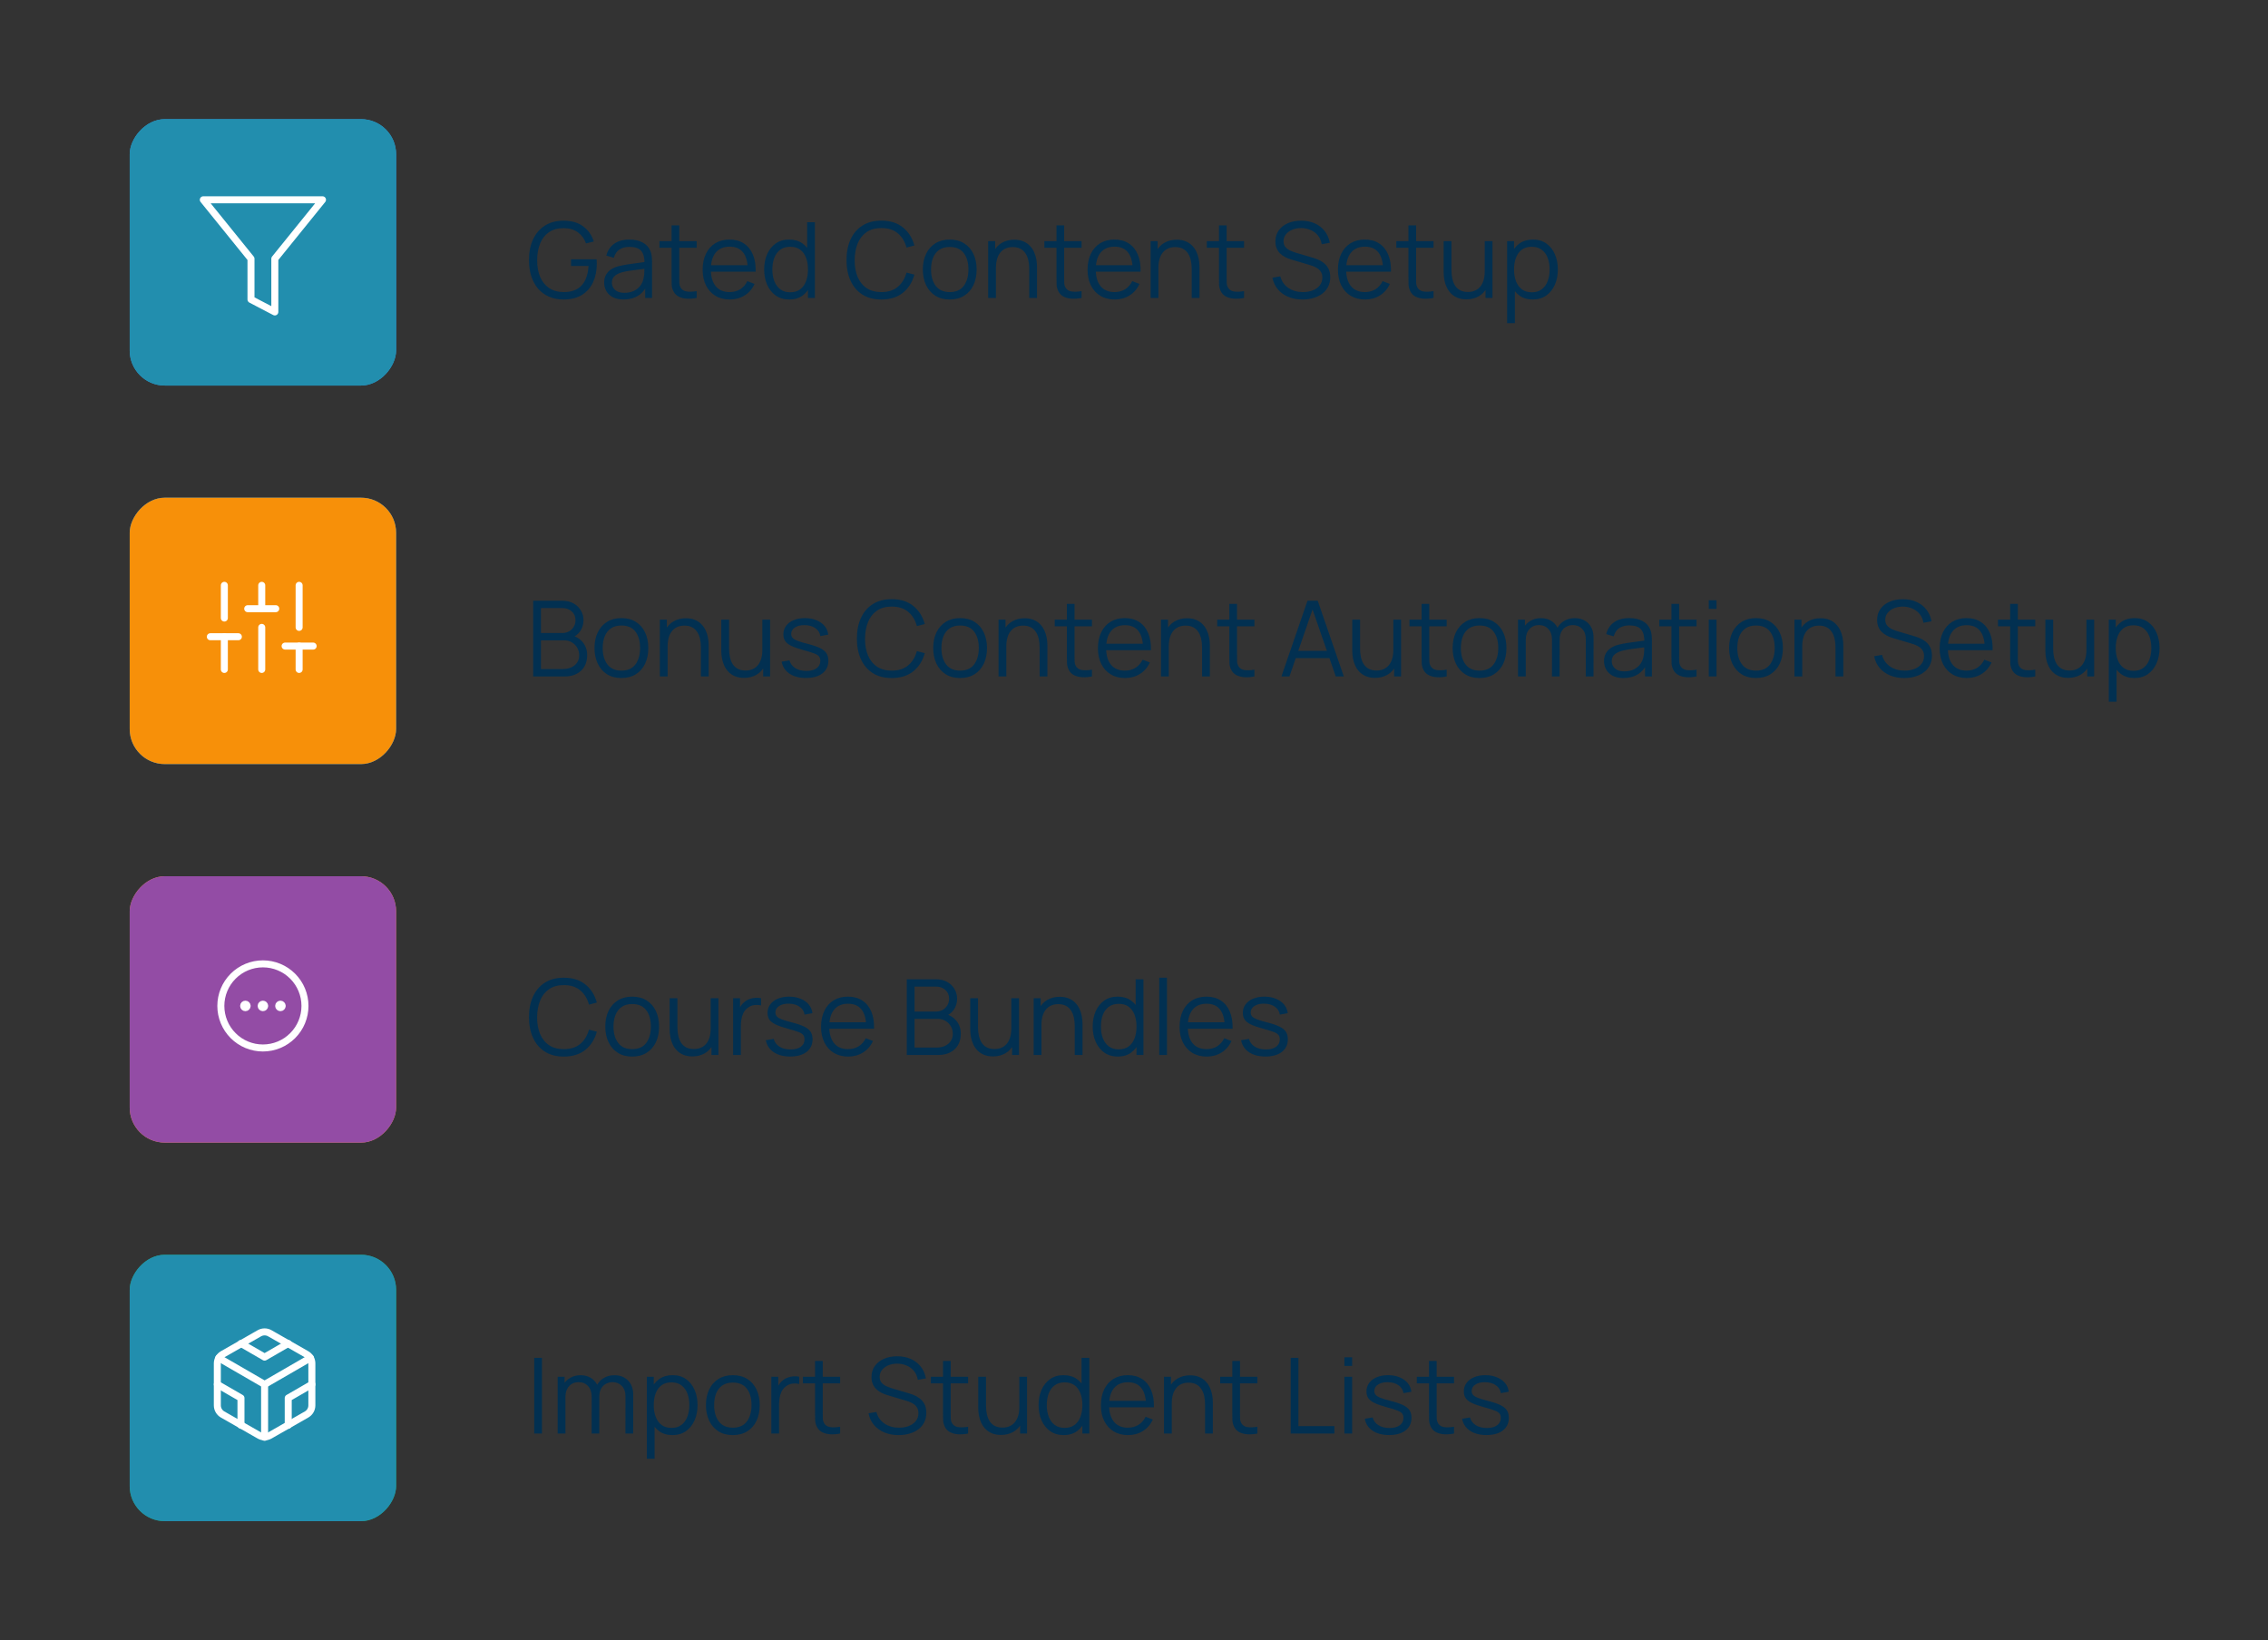 <svg xmlns="http://www.w3.org/2000/svg" width="647" height="468" viewBox="0 0 647 468" fill="none"><rect x="0" y="0" width="647" height="468" fill="#333333" stroke="none"/><path d="M152.1 193V171.4H160.44C161.65 171.4 162.705 171.65 163.605 172.15C164.505 172.65 165.205 173.325 165.705 174.175C166.205 175.015 166.455 175.945 166.455 176.965C166.455 178.125 166.145 179.16 165.525 180.07C164.905 180.97 164.075 181.595 163.035 181.945L163.005 181.21C164.405 181.61 165.505 182.31 166.305 183.31C167.105 184.31 167.505 185.52 167.505 186.94C167.505 188.19 167.24 189.27 166.71 190.18C166.18 191.08 165.435 191.775 164.475 192.265C163.515 192.755 162.4 193 161.13 193H152.1ZM154.32 190.885H160.59C161.47 190.885 162.26 190.73 162.96 190.42C163.66 190.1 164.21 189.65 164.61 189.07C165.02 188.49 165.225 187.79 165.225 186.97C165.225 186.17 165.04 185.45 164.67 184.81C164.3 184.17 163.795 183.66 163.155 183.28C162.525 182.89 161.805 182.695 160.995 182.695H154.32V190.885ZM154.32 180.61H160.425C161.115 180.61 161.745 180.455 162.315 180.145C162.885 179.825 163.335 179.39 163.665 178.84C164.005 178.29 164.175 177.655 164.175 176.935C164.175 175.915 163.82 175.085 163.11 174.445C162.41 173.805 161.515 173.485 160.425 173.485H154.32V180.61ZM177.263 193.45C175.653 193.45 174.278 193.085 173.138 192.355C171.998 191.625 171.123 190.615 170.513 189.325C169.903 188.035 169.598 186.555 169.598 184.885C169.598 183.185 169.908 181.695 170.528 180.415C171.148 179.135 172.028 178.14 173.168 177.43C174.318 176.71 175.683 176.35 177.263 176.35C178.883 176.35 180.263 176.715 181.403 177.445C182.553 178.165 183.428 179.17 184.028 180.46C184.638 181.74 184.943 183.215 184.943 184.885C184.943 186.585 184.638 188.08 184.028 189.37C183.418 190.65 182.538 191.65 181.388 192.37C180.238 193.09 178.863 193.45 177.263 193.45ZM177.263 191.335C179.063 191.335 180.403 190.74 181.283 189.55C182.163 188.35 182.603 186.795 182.603 184.885C182.603 182.925 182.158 181.365 181.268 180.205C180.388 179.045 179.053 178.465 177.263 178.465C176.053 178.465 175.053 178.74 174.263 179.29C173.483 179.83 172.898 180.585 172.508 181.555C172.128 182.515 171.938 183.625 171.938 184.885C171.938 186.835 172.388 188.4 173.288 189.58C174.188 190.75 175.513 191.335 177.263 191.335ZM199.952 193V184.735C199.952 183.835 199.867 183.01 199.697 182.26C199.527 181.5 199.252 180.84 198.872 180.28C198.502 179.71 198.017 179.27 197.417 178.96C196.827 178.65 196.107 178.495 195.257 178.495C194.477 178.495 193.787 178.63 193.187 178.9C192.597 179.17 192.097 179.56 191.687 180.07C191.287 180.57 190.982 181.18 190.772 181.9C190.562 182.62 190.457 183.44 190.457 184.36L188.897 184.015C188.897 182.355 189.187 180.96 189.767 179.83C190.347 178.7 191.147 177.845 192.167 177.265C193.187 176.685 194.357 176.395 195.677 176.395C196.647 176.395 197.492 176.545 198.212 176.845C198.942 177.145 199.557 177.55 200.057 178.06C200.567 178.57 200.977 179.155 201.287 179.815C201.597 180.465 201.822 181.16 201.962 181.9C202.102 182.63 202.172 183.36 202.172 184.09V193H199.952ZM188.237 193V176.8H190.232V180.79H190.457V193H188.237ZM212.26 193.405C211.29 193.405 210.44 193.255 209.71 192.955C208.99 192.655 208.375 192.25 207.865 191.74C207.365 191.23 206.96 190.65 206.65 190C206.34 189.34 206.115 188.645 205.975 187.915C205.835 187.175 205.765 186.44 205.765 185.71V176.8H207.985V185.065C207.985 185.955 208.07 186.78 208.24 187.54C208.41 188.3 208.68 188.965 209.05 189.535C209.43 190.095 209.915 190.53 210.505 190.84C211.105 191.15 211.83 191.305 212.68 191.305C213.46 191.305 214.145 191.17 214.735 190.9C215.335 190.63 215.835 190.245 216.235 189.745C216.645 189.235 216.955 188.62 217.165 187.9C217.375 187.17 217.48 186.35 217.48 185.44L219.04 185.785C219.04 187.445 218.75 188.84 218.17 189.97C217.59 191.1 216.79 191.955 215.77 192.535C214.75 193.115 213.58 193.405 212.26 193.405ZM217.705 193V189.01H217.48V176.8H219.685V193H217.705ZM229.922 193.435C228.022 193.435 226.457 193.025 225.227 192.205C224.007 191.385 223.257 190.245 222.977 188.785L225.227 188.41C225.467 189.33 226.012 190.065 226.862 190.615C227.722 191.155 228.782 191.425 230.042 191.425C231.272 191.425 232.242 191.17 232.952 190.66C233.662 190.14 234.017 189.435 234.017 188.545C234.017 188.045 233.902 187.64 233.672 187.33C233.452 187.01 232.997 186.715 232.307 186.445C231.617 186.175 230.587 185.855 229.217 185.485C227.747 185.085 226.597 184.685 225.767 184.285C224.937 183.885 224.347 183.425 223.997 182.905C223.647 182.375 223.472 181.73 223.472 180.97C223.472 180.05 223.732 179.245 224.252 178.555C224.772 177.855 225.492 177.315 226.412 176.935C227.332 176.545 228.402 176.35 229.622 176.35C230.842 176.35 231.932 176.55 232.892 176.95C233.862 177.34 234.642 177.89 235.232 178.6C235.822 179.31 236.172 180.135 236.282 181.075L234.032 181.48C233.882 180.53 233.407 179.78 232.607 179.23C231.817 178.67 230.812 178.38 229.592 178.36C228.442 178.33 227.507 178.55 226.787 179.02C226.067 179.48 225.707 180.095 225.707 180.865C225.707 181.295 225.837 181.665 226.097 181.975C226.357 182.275 226.827 182.56 227.507 182.83C228.197 183.1 229.177 183.395 230.447 183.715C231.937 184.095 233.107 184.495 233.957 184.915C234.807 185.335 235.412 185.83 235.772 186.4C236.132 186.97 236.312 187.675 236.312 188.515C236.312 190.045 235.742 191.25 234.602 192.13C233.472 193 231.912 193.435 229.922 193.435ZM254.39 193.45C252.24 193.45 250.425 192.975 248.945 192.025C247.465 191.065 246.345 189.74 245.585 188.05C244.825 186.36 244.445 184.41 244.445 182.2C244.445 179.99 244.825 178.04 245.585 176.35C246.345 174.66 247.465 173.34 248.945 172.39C250.425 171.43 252.24 170.95 254.39 170.95C256.9 170.95 258.95 171.595 260.54 172.885C262.13 174.165 263.22 175.885 263.81 178.045L261.56 178.63C261.1 176.92 260.275 175.565 259.085 174.565C257.895 173.565 256.33 173.065 254.39 173.065C252.7 173.065 251.295 173.45 250.175 174.22C249.055 174.99 248.21 176.065 247.64 177.445C247.08 178.815 246.79 180.4 246.77 182.2C246.76 184 247.035 185.585 247.595 186.955C248.165 188.325 249.015 189.4 250.145 190.18C251.285 190.95 252.7 191.335 254.39 191.335C256.33 191.335 257.895 190.835 259.085 189.835C260.275 188.825 261.1 187.47 261.56 185.77L263.81 186.355C263.22 188.515 262.13 190.24 260.54 191.53C258.95 192.81 256.9 193.45 254.39 193.45ZM273.885 193.45C272.275 193.45 270.9 193.085 269.76 192.355C268.62 191.625 267.745 190.615 267.135 189.325C266.525 188.035 266.22 186.555 266.22 184.885C266.22 183.185 266.53 181.695 267.15 180.415C267.77 179.135 268.65 178.14 269.79 177.43C270.94 176.71 272.305 176.35 273.885 176.35C275.505 176.35 276.885 176.715 278.025 177.445C279.175 178.165 280.05 179.17 280.65 180.46C281.26 181.74 281.565 183.215 281.565 184.885C281.565 186.585 281.26 188.08 280.65 189.37C280.04 190.65 279.16 191.65 278.01 192.37C276.86 193.09 275.485 193.45 273.885 193.45ZM273.885 191.335C275.685 191.335 277.025 190.74 277.905 189.55C278.785 188.35 279.225 186.795 279.225 184.885C279.225 182.925 278.78 181.365 277.89 180.205C277.01 179.045 275.675 178.465 273.885 178.465C272.675 178.465 271.675 178.74 270.885 179.29C270.105 179.83 269.52 180.585 269.13 181.555C268.75 182.515 268.56 183.625 268.56 184.885C268.56 186.835 269.01 188.4 269.91 189.58C270.81 190.75 272.135 191.335 273.885 191.335ZM296.573 193V184.735C296.573 183.835 296.488 183.01 296.318 182.26C296.148 181.5 295.873 180.84 295.493 180.28C295.123 179.71 294.638 179.27 294.038 178.96C293.448 178.65 292.728 178.495 291.878 178.495C291.098 178.495 290.408 178.63 289.808 178.9C289.218 179.17 288.718 179.56 288.308 180.07C287.908 180.57 287.603 181.18 287.393 181.9C287.183 182.62 287.078 183.44 287.078 184.36L285.518 184.015C285.518 182.355 285.808 180.96 286.388 179.83C286.968 178.7 287.768 177.845 288.788 177.265C289.808 176.685 290.978 176.395 292.298 176.395C293.268 176.395 294.113 176.545 294.833 176.845C295.563 177.145 296.178 177.55 296.678 178.06C297.188 178.57 297.598 179.155 297.908 179.815C298.218 180.465 298.443 181.16 298.583 181.9C298.723 182.63 298.793 183.36 298.793 184.09V193H296.573ZM284.858 193V176.8H286.853V180.79H287.078V193H284.858ZM311.506 193C310.596 193.19 309.696 193.265 308.806 193.225C307.926 193.185 307.136 192.995 306.436 192.655C305.746 192.315 305.221 191.785 304.861 191.065C304.571 190.465 304.411 189.86 304.381 189.25C304.361 188.63 304.351 187.925 304.351 187.135V172.3H306.541V187.045C306.541 187.725 306.546 188.295 306.556 188.755C306.576 189.205 306.681 189.605 306.871 189.955C307.231 190.625 307.801 191.025 308.581 191.155C309.371 191.285 310.346 191.255 311.506 191.065V193ZM300.886 178.69V176.8H311.506V178.69H300.886ZM320.967 193.45C319.387 193.45 318.017 193.1 316.857 192.4C315.707 191.7 314.812 190.715 314.172 189.445C313.532 188.175 313.212 186.685 313.212 184.975C313.212 183.205 313.527 181.675 314.157 180.385C314.787 179.095 315.672 178.1 316.812 177.4C317.962 176.7 319.317 176.35 320.877 176.35C322.477 176.35 323.842 176.72 324.972 177.46C326.102 178.19 326.957 179.24 327.537 180.61C328.117 181.98 328.382 183.615 328.332 185.515H326.082V184.735C326.042 182.635 325.587 181.05 324.717 179.98C323.857 178.91 322.597 178.375 320.937 178.375C319.197 178.375 317.862 178.94 316.932 180.07C316.012 181.2 315.552 182.81 315.552 184.9C315.552 186.94 316.012 188.525 316.932 189.655C317.862 190.775 319.177 191.335 320.877 191.335C322.037 191.335 323.047 191.07 323.907 190.54C324.777 190 325.462 189.225 325.962 188.215L328.017 189.01C327.377 190.42 326.432 191.515 325.182 192.295C323.942 193.065 322.537 193.45 320.967 193.45ZM314.772 185.515V183.67H327.147V185.515H314.772ZM342.921 193V184.735C342.921 183.835 342.836 183.01 342.666 182.26C342.496 181.5 342.221 180.84 341.841 180.28C341.471 179.71 340.986 179.27 340.386 178.96C339.796 178.65 339.076 178.495 338.226 178.495C337.446 178.495 336.756 178.63 336.156 178.9C335.566 179.17 335.066 179.56 334.656 180.07C334.256 180.57 333.951 181.18 333.741 181.9C333.531 182.62 333.426 183.44 333.426 184.36L331.866 184.015C331.866 182.355 332.156 180.96 332.736 179.83C333.316 178.7 334.116 177.845 335.136 177.265C336.156 176.685 337.326 176.395 338.646 176.395C339.616 176.395 340.461 176.545 341.181 176.845C341.911 177.145 342.526 177.55 343.026 178.06C343.536 178.57 343.946 179.155 344.256 179.815C344.566 180.465 344.791 181.16 344.931 181.9C345.071 182.63 345.141 183.36 345.141 184.09V193H342.921ZM331.206 193V176.8H333.201V180.79H333.426V193H331.206ZM357.854 193C356.944 193.19 356.044 193.265 355.154 193.225C354.274 193.185 353.484 192.995 352.784 192.655C352.094 192.315 351.569 191.785 351.209 191.065C350.919 190.465 350.759 189.86 350.729 189.25C350.709 188.63 350.699 187.925 350.699 187.135V172.3H352.889V187.045C352.889 187.725 352.894 188.295 352.904 188.755C352.924 189.205 353.029 189.605 353.219 189.955C353.579 190.625 354.149 191.025 354.929 191.155C355.719 191.285 356.694 191.255 357.854 191.065V193ZM347.234 178.69V176.8H357.854V178.69H347.234ZM365.551 193L372.991 171.4H375.916L383.356 193H381.061L373.996 172.63H374.866L367.846 193H365.551ZM368.866 187.765V185.695H380.026V187.765H368.866ZM392.26 193.405C391.29 193.405 390.44 193.255 389.71 192.955C388.99 192.655 388.375 192.25 387.865 191.74C387.365 191.23 386.96 190.65 386.65 190C386.34 189.34 386.115 188.645 385.975 187.915C385.835 187.175 385.765 186.44 385.765 185.71V176.8H387.985V185.065C387.985 185.955 388.07 186.78 388.24 187.54C388.41 188.3 388.68 188.965 389.05 189.535C389.43 190.095 389.915 190.53 390.505 190.84C391.105 191.15 391.83 191.305 392.68 191.305C393.46 191.305 394.145 191.17 394.735 190.9C395.335 190.63 395.835 190.245 396.235 189.745C396.645 189.235 396.955 188.62 397.165 187.9C397.375 187.17 397.48 186.35 397.48 185.44L399.04 185.785C399.04 187.445 398.75 188.84 398.17 189.97C397.59 191.1 396.79 191.955 395.77 192.535C394.75 193.115 393.58 193.405 392.26 193.405ZM397.705 193V189.01H397.48V176.8H399.685V193H397.705ZM412.697 193C411.787 193.19 410.887 193.265 409.997 193.225C409.117 193.185 408.327 192.995 407.627 192.655C406.937 192.315 406.412 191.785 406.052 191.065C405.762 190.465 405.602 189.86 405.572 189.25C405.552 188.63 405.542 187.925 405.542 187.135V172.3H407.732V187.045C407.732 187.725 407.737 188.295 407.747 188.755C407.767 189.205 407.872 189.605 408.062 189.955C408.422 190.625 408.992 191.025 409.772 191.155C410.562 191.285 411.537 191.255 412.697 191.065V193ZM402.077 178.69V176.8H412.697V178.69H402.077ZM422.068 193.45C420.458 193.45 419.083 193.085 417.943 192.355C416.803 191.625 415.928 190.615 415.318 189.325C414.708 188.035 414.403 186.555 414.403 184.885C414.403 183.185 414.713 181.695 415.333 180.415C415.953 179.135 416.833 178.14 417.973 177.43C419.123 176.71 420.488 176.35 422.068 176.35C423.688 176.35 425.068 176.715 426.208 177.445C427.358 178.165 428.233 179.17 428.833 180.46C429.443 181.74 429.748 183.215 429.748 184.885C429.748 186.585 429.443 188.08 428.833 189.37C428.223 190.65 427.343 191.65 426.193 192.37C425.043 193.09 423.668 193.45 422.068 193.45ZM422.068 191.335C423.868 191.335 425.208 190.74 426.088 189.55C426.968 188.35 427.408 186.795 427.408 184.885C427.408 182.925 426.963 181.365 426.073 180.205C425.193 179.045 423.858 178.465 422.068 178.465C420.858 178.465 419.858 178.74 419.068 179.29C418.288 179.83 417.703 180.585 417.313 181.555C416.933 182.515 416.743 183.625 416.743 184.885C416.743 186.835 417.193 188.4 418.093 189.58C418.993 190.75 420.318 191.335 422.068 191.335ZM452.377 193L452.392 182.365C452.392 181.115 452.042 180.135 451.342 179.425C450.652 178.705 449.772 178.345 448.702 178.345C448.092 178.345 447.497 178.485 446.917 178.765C446.337 179.045 445.857 179.495 445.477 180.115C445.107 180.735 444.922 181.545 444.922 182.545L443.617 182.17C443.587 181.01 443.812 179.995 444.292 179.125C444.782 178.255 445.452 177.58 446.302 177.1C447.162 176.61 448.132 176.365 449.212 176.365C450.842 176.365 452.147 176.87 453.127 177.88C454.107 178.88 454.597 180.235 454.597 181.945L454.582 193H452.377ZM433.042 193V176.8H435.022V180.79H435.262V193H433.042ZM442.732 193L442.747 182.515C442.747 181.225 442.402 180.21 441.712 179.47C441.032 178.72 440.132 178.345 439.012 178.345C437.892 178.345 436.987 178.73 436.297 179.5C435.607 180.26 435.262 181.275 435.262 182.545L433.942 181.825C433.942 180.785 434.187 179.855 434.677 179.035C435.167 178.205 435.837 177.555 436.687 177.085C437.537 176.605 438.502 176.365 439.582 176.365C440.612 176.365 441.527 176.585 442.327 177.025C443.137 177.465 443.772 178.105 444.232 178.945C444.692 179.785 444.922 180.805 444.922 182.005L444.907 193H442.732ZM463.122 193.45C461.902 193.45 460.877 193.23 460.047 192.79C459.227 192.35 458.612 191.765 458.202 191.035C457.792 190.305 457.587 189.51 457.587 188.65C457.587 187.77 457.762 187.02 458.112 186.4C458.472 185.77 458.957 185.255 459.567 184.855C460.187 184.455 460.902 184.15 461.712 183.94C462.532 183.74 463.437 183.565 464.427 183.415C465.427 183.255 466.402 183.12 467.352 183.01C468.312 182.89 469.152 182.775 469.872 182.665L469.092 183.145C469.122 181.545 468.812 180.36 468.162 179.59C467.512 178.82 466.382 178.435 464.772 178.435C463.662 178.435 462.722 178.685 461.952 179.185C461.192 179.685 460.657 180.475 460.347 181.555L458.202 180.925C458.572 179.475 459.317 178.35 460.437 177.55C461.557 176.75 463.012 176.35 464.802 176.35C466.282 176.35 467.537 176.63 468.567 177.19C469.607 177.74 470.342 178.54 470.772 179.59C470.972 180.06 471.102 180.585 471.162 181.165C471.222 181.745 471.252 182.335 471.252 182.935V193H469.287V188.935L469.857 189.175C469.307 190.565 468.452 191.625 467.292 192.355C466.132 193.085 464.742 193.45 463.122 193.45ZM463.377 191.545C464.407 191.545 465.307 191.36 466.077 190.99C466.847 190.62 467.467 190.115 467.937 189.475C468.407 188.825 468.712 188.095 468.852 187.285C468.972 186.765 469.037 186.195 469.047 185.575C469.057 184.945 469.062 184.475 469.062 184.165L469.902 184.6C469.152 184.7 468.337 184.8 467.457 184.9C466.587 185 465.727 185.115 464.877 185.245C464.037 185.375 463.277 185.53 462.597 185.71C462.137 185.84 461.692 186.025 461.262 186.265C460.832 186.495 460.477 186.805 460.197 187.195C459.927 187.585 459.792 188.07 459.792 188.65C459.792 189.12 459.907 189.575 460.137 190.015C460.377 190.455 460.757 190.82 461.277 191.11C461.807 191.4 462.507 191.545 463.377 191.545ZM483.977 193C483.067 193.19 482.167 193.265 481.277 193.225C480.397 193.185 479.607 192.995 478.907 192.655C478.217 192.315 477.692 191.785 477.332 191.065C477.042 190.465 476.882 189.86 476.852 189.25C476.832 188.63 476.822 187.925 476.822 187.135V172.3H479.012V187.045C479.012 187.725 479.017 188.295 479.027 188.755C479.047 189.205 479.152 189.605 479.342 189.955C479.702 190.625 480.272 191.025 481.052 191.155C481.842 191.285 482.817 191.255 483.977 191.065V193ZM473.357 178.69V176.8H483.977V178.69H473.357ZM487.468 173.725V171.25H489.673V173.725H487.468ZM487.468 193V176.8H489.673V193H487.468ZM500.935 193.45C499.325 193.45 497.95 193.085 496.81 192.355C495.67 191.625 494.795 190.615 494.185 189.325C493.575 188.035 493.27 186.555 493.27 184.885C493.27 183.185 493.58 181.695 494.2 180.415C494.82 179.135 495.7 178.14 496.84 177.43C497.99 176.71 499.355 176.35 500.935 176.35C502.555 176.35 503.935 176.715 505.075 177.445C506.225 178.165 507.1 179.17 507.7 180.46C508.31 181.74 508.615 183.215 508.615 184.885C508.615 186.585 508.31 188.08 507.7 189.37C507.09 190.65 506.21 191.65 505.06 192.37C503.91 193.09 502.535 193.45 500.935 193.45ZM500.935 191.335C502.735 191.335 504.075 190.74 504.955 189.55C505.835 188.35 506.275 186.795 506.275 184.885C506.275 182.925 505.83 181.365 504.94 180.205C504.06 179.045 502.725 178.465 500.935 178.465C499.725 178.465 498.725 178.74 497.935 179.29C497.155 179.83 496.57 180.585 496.18 181.555C495.8 182.515 495.61 183.625 495.61 184.885C495.61 186.835 496.06 188.4 496.96 189.58C497.86 190.75 499.185 191.335 500.935 191.335ZM523.624 193V184.735C523.624 183.835 523.539 183.01 523.369 182.26C523.199 181.5 522.924 180.84 522.544 180.28C522.174 179.71 521.689 179.27 521.089 178.96C520.499 178.65 519.779 178.495 518.929 178.495C518.149 178.495 517.459 178.63 516.859 178.9C516.269 179.17 515.769 179.56 515.359 180.07C514.959 180.57 514.654 181.18 514.444 181.9C514.234 182.62 514.129 183.44 514.129 184.36L512.569 184.015C512.569 182.355 512.859 180.96 513.439 179.83C514.019 178.7 514.819 177.845 515.839 177.265C516.859 176.685 518.029 176.395 519.349 176.395C520.319 176.395 521.164 176.545 521.884 176.845C522.614 177.145 523.229 177.55 523.729 178.06C524.239 178.57 524.649 179.155 524.959 179.815C525.269 180.465 525.494 181.16 525.634 181.9C525.774 182.63 525.844 183.36 525.844 184.09V193H523.624ZM511.909 193V176.8H513.904V180.79H514.129V193H511.909ZM543.243 193.45C541.733 193.45 540.373 193.2 539.163 192.7C537.963 192.19 536.968 191.47 536.178 190.54C535.398 189.61 534.888 188.505 534.648 187.225L536.898 186.85C537.258 188.25 538.018 189.35 539.178 190.15C540.338 190.94 541.723 191.335 543.333 191.335C544.393 191.335 545.343 191.17 546.183 190.84C547.023 190.5 547.683 190.02 548.163 189.4C548.643 188.78 548.883 188.045 548.883 187.195C548.883 186.635 548.783 186.16 548.583 185.77C548.383 185.37 548.118 185.04 547.788 184.78C547.458 184.52 547.098 184.305 546.708 184.135C546.318 183.955 545.938 183.81 545.568 183.7L540.093 182.065C539.433 181.875 538.823 181.635 538.263 181.345C537.703 181.045 537.213 180.69 536.793 180.28C536.383 179.86 536.063 179.37 535.833 178.81C535.603 178.25 535.488 177.61 535.488 176.89C535.488 175.67 535.808 174.615 536.448 173.725C537.088 172.835 537.963 172.15 539.073 171.67C540.183 171.19 541.448 170.955 542.868 170.965C544.308 170.965 545.593 171.22 546.723 171.73C547.863 172.24 548.803 172.97 549.543 173.92C550.283 174.86 550.773 175.975 551.013 177.265L548.703 177.685C548.553 176.745 548.208 175.93 547.668 175.24C547.128 174.55 546.438 174.02 545.598 173.65C544.768 173.27 543.853 173.075 542.853 173.065C541.883 173.065 541.018 173.23 540.258 173.56C539.508 173.88 538.913 174.32 538.473 174.88C538.033 175.44 537.813 176.08 537.813 176.8C537.813 177.53 538.013 178.115 538.413 178.555C538.823 178.995 539.323 179.34 539.913 179.59C540.513 179.84 541.093 180.045 541.653 180.205L545.883 181.45C546.323 181.57 546.838 181.745 547.428 181.975C548.028 182.195 548.608 182.515 549.168 182.935C549.738 183.345 550.208 183.885 550.578 184.555C550.948 185.225 551.133 186.075 551.133 187.105C551.133 188.105 550.933 189 550.533 189.79C550.143 190.58 549.588 191.245 548.868 191.785C548.158 192.325 547.323 192.735 546.363 193.015C545.413 193.305 544.373 193.45 543.243 193.45ZM561.084 193.45C559.504 193.45 558.134 193.1 556.974 192.4C555.824 191.7 554.929 190.715 554.289 189.445C553.649 188.175 553.329 186.685 553.329 184.975C553.329 183.205 553.644 181.675 554.274 180.385C554.904 179.095 555.789 178.1 556.929 177.4C558.079 176.7 559.434 176.35 560.994 176.35C562.594 176.35 563.959 176.72 565.089 177.46C566.219 178.19 567.074 179.24 567.654 180.61C568.234 181.98 568.499 183.615 568.449 185.515H566.199V184.735C566.159 182.635 565.704 181.05 564.834 179.98C563.974 178.91 562.714 178.375 561.054 178.375C559.314 178.375 557.979 178.94 557.049 180.07C556.129 181.2 555.669 182.81 555.669 184.9C555.669 186.94 556.129 188.525 557.049 189.655C557.979 190.775 559.294 191.335 560.994 191.335C562.154 191.335 563.164 191.07 564.024 190.54C564.894 190 565.579 189.225 566.079 188.215L568.134 189.01C567.494 190.42 566.549 191.515 565.299 192.295C564.059 193.065 562.654 193.45 561.084 193.45ZM554.889 185.515V183.67H567.264V185.515H554.889ZM580.598 193C579.688 193.19 578.788 193.265 577.898 193.225C577.018 193.185 576.228 192.995 575.528 192.655C574.838 192.315 574.313 191.785 573.953 191.065C573.663 190.465 573.503 189.86 573.473 189.25C573.453 188.63 573.443 187.925 573.443 187.135V172.3H575.633V187.045C575.633 187.725 575.638 188.295 575.648 188.755C575.668 189.205 575.773 189.605 575.963 189.955C576.323 190.625 576.893 191.025 577.673 191.155C578.463 191.285 579.438 191.255 580.598 191.065V193ZM569.978 178.69V176.8H580.598V178.69H569.978ZM589.984 193.405C589.014 193.405 588.164 193.255 587.434 192.955C586.714 192.655 586.099 192.25 585.589 191.74C585.089 191.23 584.684 190.65 584.374 190C584.064 189.34 583.839 188.645 583.699 187.915C583.559 187.175 583.489 186.44 583.489 185.71V176.8H585.709V185.065C585.709 185.955 585.794 186.78 585.964 187.54C586.134 188.3 586.404 188.965 586.774 189.535C587.154 190.095 587.639 190.53 588.229 190.84C588.829 191.15 589.554 191.305 590.404 191.305C591.184 191.305 591.869 191.17 592.459 190.9C593.059 190.63 593.559 190.245 593.959 189.745C594.369 189.235 594.679 188.62 594.889 187.9C595.099 187.17 595.204 186.35 595.204 185.44L596.764 185.785C596.764 187.445 596.474 188.84 595.894 189.97C595.314 191.1 594.514 191.955 593.494 192.535C592.474 193.115 591.304 193.405 589.984 193.405ZM595.429 193V189.01H595.204V176.8H597.409V193H595.429ZM608.877 193.45C607.387 193.45 606.127 193.075 605.097 192.325C604.067 191.565 603.287 190.54 602.757 189.25C602.227 187.95 601.962 186.495 601.962 184.885C601.962 183.245 602.227 181.785 602.757 180.505C603.297 179.215 604.087 178.2 605.127 177.46C606.167 176.72 607.447 176.35 608.967 176.35C610.447 176.35 611.717 176.725 612.777 177.475C613.837 178.225 614.647 179.245 615.207 180.535C615.777 181.825 616.062 183.275 616.062 184.885C616.062 186.505 615.777 187.96 615.207 189.25C614.637 190.54 613.817 191.565 612.747 192.325C611.677 193.075 610.387 193.45 608.877 193.45ZM601.587 200.2V176.8H603.567V188.995H603.807V200.2H601.587ZM608.652 191.395C609.782 191.395 610.722 191.11 611.472 190.54C612.222 189.97 612.782 189.195 613.152 188.215C613.532 187.225 613.722 186.115 613.722 184.885C613.722 183.665 613.537 182.565 613.167 181.585C612.797 180.605 612.232 179.83 611.472 179.26C610.722 178.69 609.767 178.405 608.607 178.405C607.477 178.405 606.537 178.68 605.787 179.23C605.047 179.78 604.492 180.545 604.122 181.525C603.752 182.495 603.567 183.615 603.567 184.885C603.567 186.135 603.752 187.255 604.122 188.245C604.492 189.225 605.052 189.995 605.802 190.555C606.552 191.115 607.502 191.395 608.652 191.395Z" fill="#023051"></path><path d="M160.845 301.45C158.695 301.45 156.88 300.975 155.4 300.025C153.92 299.065 152.8 297.74 152.04 296.05C151.28 294.36 150.9 292.41 150.9 290.2C150.9 287.99 151.28 286.04 152.04 284.35C152.8 282.66 153.92 281.34 155.4 280.39C156.88 279.43 158.695 278.95 160.845 278.95C163.355 278.95 165.405 279.595 166.995 280.885C168.585 282.165 169.675 283.885 170.265 286.045L168.015 286.63C167.555 284.92 166.73 283.565 165.54 282.565C164.35 281.565 162.785 281.065 160.845 281.065C159.155 281.065 157.75 281.45 156.63 282.22C155.51 282.99 154.665 284.065 154.095 285.445C153.535 286.815 153.245 288.4 153.225 290.2C153.215 292 153.49 293.585 154.05 294.955C154.62 296.325 155.47 297.4 156.6 298.18C157.74 298.95 159.155 299.335 160.845 299.335C162.785 299.335 164.35 298.835 165.54 297.835C166.73 296.825 167.555 295.47 168.015 293.77L170.265 294.355C169.675 296.515 168.585 298.24 166.995 299.53C165.405 300.81 163.355 301.45 160.845 301.45ZM180.34 301.45C178.73 301.45 177.355 301.085 176.215 300.355C175.075 299.625 174.2 298.615 173.59 297.325C172.98 296.035 172.675 294.555 172.675 292.885C172.675 291.185 172.985 289.695 173.605 288.415C174.225 287.135 175.105 286.14 176.245 285.43C177.395 284.71 178.76 284.35 180.34 284.35C181.96 284.35 183.34 284.715 184.48 285.445C185.63 286.165 186.505 287.17 187.105 288.46C187.715 289.74 188.02 291.215 188.02 292.885C188.02 294.585 187.715 296.08 187.105 297.37C186.495 298.65 185.615 299.65 184.465 300.37C183.315 301.09 181.94 301.45 180.34 301.45ZM180.34 299.335C182.14 299.335 183.48 298.74 184.36 297.55C185.24 296.35 185.68 294.795 185.68 292.885C185.68 290.925 185.235 289.365 184.345 288.205C183.465 287.045 182.13 286.465 180.34 286.465C179.13 286.465 178.13 286.74 177.34 287.29C176.56 287.83 175.975 288.585 175.585 289.555C175.205 290.515 175.015 291.625 175.015 292.885C175.015 294.835 175.465 296.4 176.365 297.58C177.265 298.75 178.59 299.335 180.34 299.335ZM197.524 301.405C196.554 301.405 195.704 301.255 194.974 300.955C194.254 300.655 193.639 300.25 193.129 299.74C192.629 299.23 192.224 298.65 191.914 298C191.604 297.34 191.379 296.645 191.239 295.915C191.099 295.175 191.029 294.44 191.029 293.71V284.8H193.249V293.065C193.249 293.955 193.334 294.78 193.504 295.54C193.674 296.3 193.944 296.965 194.314 297.535C194.694 298.095 195.179 298.53 195.769 298.84C196.369 299.15 197.094 299.305 197.944 299.305C198.724 299.305 199.409 299.17 199.999 298.9C200.599 298.63 201.099 298.245 201.499 297.745C201.909 297.235 202.219 296.62 202.429 295.9C202.639 295.17 202.744 294.35 202.744 293.44L204.304 293.785C204.304 295.445 204.014 296.84 203.434 297.97C202.854 299.1 202.054 299.955 201.034 300.535C200.014 301.115 198.844 301.405 197.524 301.405ZM202.969 301V297.01H202.744V284.8H204.949V301H202.969ZM209.141 301V284.8H211.121V288.7L210.731 288.19C210.911 287.71 211.146 287.27 211.436 286.87C211.726 286.46 212.041 286.125 212.381 285.865C212.801 285.495 213.291 285.215 213.851 285.025C214.411 284.825 214.976 284.71 215.546 284.68C216.116 284.64 216.636 284.68 217.106 284.8V286.87C216.516 286.72 215.871 286.685 215.171 286.765C214.471 286.845 213.826 287.125 213.236 287.605C212.696 288.025 212.291 288.53 212.021 289.12C211.751 289.7 211.571 290.32 211.481 290.98C211.391 291.63 211.346 292.275 211.346 292.915V301H209.141ZM225.411 301.435C223.511 301.435 221.946 301.025 220.716 300.205C219.496 299.385 218.746 298.245 218.466 296.785L220.716 296.41C220.956 297.33 221.501 298.065 222.351 298.615C223.211 299.155 224.271 299.425 225.531 299.425C226.761 299.425 227.731 299.17 228.441 298.66C229.151 298.14 229.506 297.435 229.506 296.545C229.506 296.045 229.391 295.64 229.161 295.33C228.941 295.01 228.486 294.715 227.796 294.445C227.106 294.175 226.076 293.855 224.706 293.485C223.236 293.085 222.086 292.685 221.256 292.285C220.426 291.885 219.836 291.425 219.486 290.905C219.136 290.375 218.961 289.73 218.961 288.97C218.961 288.05 219.221 287.245 219.741 286.555C220.261 285.855 220.981 285.315 221.901 284.935C222.821 284.545 223.891 284.35 225.111 284.35C226.331 284.35 227.421 284.55 228.381 284.95C229.351 285.34 230.131 285.89 230.721 286.6C231.311 287.31 231.661 288.135 231.771 289.075L229.521 289.48C229.371 288.53 228.896 287.78 228.096 287.23C227.306 286.67 226.301 286.38 225.081 286.36C223.931 286.33 222.996 286.55 222.276 287.02C221.556 287.48 221.196 288.095 221.196 288.865C221.196 289.295 221.326 289.665 221.586 289.975C221.846 290.275 222.316 290.56 222.996 290.83C223.686 291.1 224.666 291.395 225.936 291.715C227.426 292.095 228.596 292.495 229.446 292.915C230.296 293.335 230.901 293.83 231.261 294.4C231.621 294.97 231.801 295.675 231.801 296.515C231.801 298.045 231.231 299.25 230.091 300.13C228.961 301 227.401 301.435 225.411 301.435ZM241.982 301.45C240.402 301.45 239.032 301.1 237.872 300.4C236.722 299.7 235.827 298.715 235.187 297.445C234.547 296.175 234.227 294.685 234.227 292.975C234.227 291.205 234.542 289.675 235.172 288.385C235.802 287.095 236.687 286.1 237.827 285.4C238.977 284.7 240.332 284.35 241.892 284.35C243.492 284.35 244.857 284.72 245.987 285.46C247.117 286.19 247.972 287.24 248.552 288.61C249.132 289.98 249.397 291.615 249.347 293.515H247.097V292.735C247.057 290.635 246.602 289.05 245.732 287.98C244.872 286.91 243.612 286.375 241.952 286.375C240.212 286.375 238.877 286.94 237.947 288.07C237.027 289.2 236.567 290.81 236.567 292.9C236.567 294.94 237.027 296.525 237.947 297.655C238.877 298.775 240.192 299.335 241.892 299.335C243.052 299.335 244.062 299.07 244.922 298.54C245.792 298 246.477 297.225 246.977 296.215L249.032 297.01C248.392 298.42 247.447 299.515 246.197 300.295C244.957 301.065 243.552 301.45 241.982 301.45ZM235.787 293.515V291.67H248.162V293.515H235.787ZM258.682 301V279.4H267.022C268.232 279.4 269.287 279.65 270.187 280.15C271.087 280.65 271.787 281.325 272.287 282.175C272.787 283.015 273.037 283.945 273.037 284.965C273.037 286.125 272.727 287.16 272.107 288.07C271.487 288.97 270.657 289.595 269.617 289.945L269.587 289.21C270.987 289.61 272.087 290.31 272.887 291.31C273.687 292.31 274.087 293.52 274.087 294.94C274.087 296.19 273.822 297.27 273.292 298.18C272.762 299.08 272.017 299.775 271.057 300.265C270.097 300.755 268.982 301 267.712 301H258.682ZM260.902 298.885H267.172C268.052 298.885 268.842 298.73 269.542 298.42C270.242 298.1 270.792 297.65 271.192 297.07C271.602 296.49 271.807 295.79 271.807 294.97C271.807 294.17 271.622 293.45 271.252 292.81C270.882 292.17 270.377 291.66 269.737 291.28C269.107 290.89 268.387 290.695 267.577 290.695H260.902V298.885ZM260.902 288.61H267.007C267.697 288.61 268.327 288.455 268.897 288.145C269.467 287.825 269.917 287.39 270.247 286.84C270.587 286.29 270.757 285.655 270.757 284.935C270.757 283.915 270.402 283.085 269.692 282.445C268.992 281.805 268.097 281.485 267.007 281.485H260.902V288.61ZM283.275 301.405C282.305 301.405 281.455 301.255 280.725 300.955C280.005 300.655 279.39 300.25 278.88 299.74C278.38 299.23 277.975 298.65 277.665 298C277.355 297.34 277.13 296.645 276.99 295.915C276.85 295.175 276.78 294.44 276.78 293.71V284.8H279V293.065C279 293.955 279.085 294.78 279.255 295.54C279.425 296.3 279.695 296.965 280.065 297.535C280.445 298.095 280.93 298.53 281.52 298.84C282.12 299.15 282.845 299.305 283.695 299.305C284.475 299.305 285.16 299.17 285.75 298.9C286.35 298.63 286.85 298.245 287.25 297.745C287.66 297.235 287.97 296.62 288.18 295.9C288.39 295.17 288.495 294.35 288.495 293.44L290.055 293.785C290.055 295.445 289.765 296.84 289.185 297.97C288.605 299.1 287.805 299.955 286.785 300.535C285.765 301.115 284.595 301.405 283.275 301.405ZM288.72 301V297.01H288.495V284.8H290.7V301H288.72ZM306.593 301V292.735C306.593 291.835 306.508 291.01 306.338 290.26C306.168 289.5 305.893 288.84 305.513 288.28C305.143 287.71 304.658 287.27 304.058 286.96C303.468 286.65 302.748 286.495 301.898 286.495C301.118 286.495 300.428 286.63 299.828 286.9C299.238 287.17 298.738 287.56 298.328 288.07C297.928 288.57 297.623 289.18 297.413 289.9C297.203 290.62 297.098 291.44 297.098 292.36L295.538 292.015C295.538 290.355 295.828 288.96 296.408 287.83C296.988 286.7 297.788 285.845 298.808 285.265C299.828 284.685 300.998 284.395 302.318 284.395C303.288 284.395 304.133 284.545 304.853 284.845C305.583 285.145 306.198 285.55 306.698 286.06C307.208 286.57 307.618 287.155 307.928 287.815C308.238 288.465 308.463 289.16 308.603 289.9C308.743 290.63 308.813 291.36 308.813 292.09V301H306.593ZM294.878 301V284.8H296.873V288.79H297.098V301H294.878ZM318.903 301.45C317.393 301.45 316.103 301.075 315.033 300.325C313.963 299.565 313.143 298.54 312.573 297.25C312.003 295.96 311.718 294.505 311.718 292.885C311.718 291.275 311.998 289.825 312.558 288.535C313.128 287.245 313.943 286.225 315.003 285.475C316.063 284.725 317.333 284.35 318.813 284.35C320.333 284.35 321.613 284.72 322.653 285.46C323.693 286.2 324.478 287.215 325.008 288.505C325.548 289.785 325.818 291.245 325.818 292.885C325.818 294.495 325.553 295.95 325.023 297.25C324.493 298.54 323.713 299.565 322.683 300.325C321.653 301.075 320.393 301.45 318.903 301.45ZM319.128 299.395C320.278 299.395 321.228 299.115 321.978 298.555C322.728 297.995 323.288 297.225 323.658 296.245C324.028 295.255 324.213 294.135 324.213 292.885C324.213 291.615 324.028 290.495 323.658 289.525C323.288 288.545 322.728 287.78 321.978 287.23C321.238 286.68 320.303 286.405 319.173 286.405C318.013 286.405 317.053 286.69 316.293 287.26C315.533 287.83 314.968 288.605 314.598 289.585C314.238 290.565 314.058 291.665 314.058 292.885C314.058 294.115 314.243 295.225 314.613 296.215C314.993 297.195 315.558 297.97 316.308 298.54C317.058 299.11 317.998 299.395 319.128 299.395ZM324.213 301V288.805H323.973V279.4H326.193V301H324.213ZM330.701 301V278.95H332.906V301H330.701ZM344.258 301.45C342.678 301.45 341.308 301.1 340.148 300.4C338.998 299.7 338.103 298.715 337.463 297.445C336.823 296.175 336.503 294.685 336.503 292.975C336.503 291.205 336.818 289.675 337.448 288.385C338.078 287.095 338.963 286.1 340.103 285.4C341.253 284.7 342.608 284.35 344.168 284.35C345.768 284.35 347.133 284.72 348.263 285.46C349.393 286.19 350.248 287.24 350.828 288.61C351.408 289.98 351.673 291.615 351.623 293.515H349.373V292.735C349.333 290.635 348.878 289.05 348.008 287.98C347.148 286.91 345.888 286.375 344.228 286.375C342.488 286.375 341.153 286.94 340.223 288.07C339.303 289.2 338.843 290.81 338.843 292.9C338.843 294.94 339.303 296.525 340.223 297.655C341.153 298.775 342.468 299.335 344.168 299.335C345.328 299.335 346.338 299.07 347.198 298.54C348.068 298 348.753 297.225 349.253 296.215L351.308 297.01C350.668 298.42 349.723 299.515 348.473 300.295C347.233 301.065 345.828 301.45 344.258 301.45ZM338.063 293.515V291.67H350.438V293.515H338.063ZM360.997 301.435C359.097 301.435 357.532 301.025 356.302 300.205C355.082 299.385 354.332 298.245 354.052 296.785L356.302 296.41C356.542 297.33 357.087 298.065 357.937 298.615C358.797 299.155 359.857 299.425 361.117 299.425C362.347 299.425 363.317 299.17 364.027 298.66C364.737 298.14 365.092 297.435 365.092 296.545C365.092 296.045 364.977 295.64 364.747 295.33C364.527 295.01 364.072 294.715 363.382 294.445C362.692 294.175 361.662 293.855 360.292 293.485C358.822 293.085 357.672 292.685 356.842 292.285C356.012 291.885 355.422 291.425 355.072 290.905C354.722 290.375 354.547 289.73 354.547 288.97C354.547 288.05 354.807 287.245 355.327 286.555C355.847 285.855 356.567 285.315 357.487 284.935C358.407 284.545 359.477 284.35 360.697 284.35C361.917 284.35 363.007 284.55 363.967 284.95C364.937 285.34 365.717 285.89 366.307 286.6C366.897 287.31 367.247 288.135 367.357 289.075L365.107 289.48C364.957 288.53 364.482 287.78 363.682 287.23C362.892 286.67 361.887 286.38 360.667 286.36C359.517 286.33 358.582 286.55 357.862 287.02C357.142 287.48 356.782 288.095 356.782 288.865C356.782 289.295 356.912 289.665 357.172 289.975C357.432 290.275 357.902 290.56 358.582 290.83C359.272 291.1 360.252 291.395 361.522 291.715C363.012 292.095 364.182 292.495 365.032 292.915C365.882 293.335 366.487 293.83 366.847 294.4C367.207 294.97 367.387 295.675 367.387 296.515C367.387 298.045 366.817 299.25 365.677 300.13C364.547 301 362.987 301.435 360.997 301.435Z" fill="#023051"></path><path d="M152.4 409V387.4H154.605V409H152.4ZM178.422 409L178.437 398.365C178.437 397.115 178.087 396.135 177.387 395.425C176.697 394.705 175.817 394.345 174.747 394.345C174.137 394.345 173.542 394.485 172.962 394.765C172.382 395.045 171.902 395.495 171.522 396.115C171.152 396.735 170.967 397.545 170.967 398.545L169.662 398.17C169.632 397.01 169.857 395.995 170.337 395.125C170.827 394.255 171.497 393.58 172.347 393.1C173.207 392.61 174.177 392.365 175.257 392.365C176.887 392.365 178.192 392.87 179.172 393.88C180.152 394.88 180.642 396.235 180.642 397.945L180.627 409H178.422ZM159.087 409V392.8H161.067V396.79H161.307V409H159.087ZM168.777 409L168.792 398.515C168.792 397.225 168.447 396.21 167.757 395.47C167.077 394.72 166.177 394.345 165.057 394.345C163.937 394.345 163.032 394.73 162.342 395.5C161.652 396.26 161.307 397.275 161.307 398.545L159.987 397.825C159.987 396.785 160.232 395.855 160.722 395.035C161.212 394.205 161.882 393.555 162.732 393.085C163.582 392.605 164.547 392.365 165.627 392.365C166.657 392.365 167.572 392.585 168.372 393.025C169.182 393.465 169.817 394.105 170.277 394.945C170.737 395.785 170.967 396.805 170.967 398.005L170.952 409H168.777ZM191.807 409.45C190.317 409.45 189.057 409.075 188.027 408.325C186.997 407.565 186.217 406.54 185.687 405.25C185.157 403.95 184.892 402.495 184.892 400.885C184.892 399.245 185.157 397.785 185.687 396.505C186.227 395.215 187.017 394.2 188.057 393.46C189.097 392.72 190.377 392.35 191.897 392.35C193.377 392.35 194.647 392.725 195.707 393.475C196.767 394.225 197.577 395.245 198.137 396.535C198.707 397.825 198.992 399.275 198.992 400.885C198.992 402.505 198.707 403.96 198.137 405.25C197.567 406.54 196.747 407.565 195.677 408.325C194.607 409.075 193.317 409.45 191.807 409.45ZM184.517 416.2V392.8H186.497V404.995H186.737V416.2H184.517ZM191.582 407.395C192.712 407.395 193.652 407.11 194.402 406.54C195.152 405.97 195.712 405.195 196.082 404.215C196.462 403.225 196.652 402.115 196.652 400.885C196.652 399.665 196.467 398.565 196.097 397.585C195.727 396.605 195.162 395.83 194.402 395.26C193.652 394.69 192.697 394.405 191.537 394.405C190.407 394.405 189.467 394.68 188.717 395.23C187.977 395.78 187.422 396.545 187.052 397.525C186.682 398.495 186.497 399.615 186.497 400.885C186.497 402.135 186.682 403.255 187.052 404.245C187.422 405.225 187.982 405.995 188.732 406.555C189.482 407.115 190.432 407.395 191.582 407.395ZM209.051 409.45C207.441 409.45 206.066 409.085 204.926 408.355C203.786 407.625 202.911 406.615 202.301 405.325C201.691 404.035 201.386 402.555 201.386 400.885C201.386 399.185 201.696 397.695 202.316 396.415C202.936 395.135 203.816 394.14 204.956 393.43C206.106 392.71 207.471 392.35 209.051 392.35C210.671 392.35 212.051 392.715 213.191 393.445C214.341 394.165 215.216 395.17 215.816 396.46C216.426 397.74 216.731 399.215 216.731 400.885C216.731 402.585 216.426 404.08 215.816 405.37C215.206 406.65 214.326 407.65 213.176 408.37C212.026 409.09 210.651 409.45 209.051 409.45ZM209.051 407.335C210.851 407.335 212.191 406.74 213.071 405.55C213.951 404.35 214.391 402.795 214.391 400.885C214.391 398.925 213.946 397.365 213.056 396.205C212.176 395.045 210.841 394.465 209.051 394.465C207.841 394.465 206.841 394.74 206.051 395.29C205.271 395.83 204.686 396.585 204.296 397.555C203.916 398.515 203.726 399.625 203.726 400.885C203.726 402.835 204.176 404.4 205.076 405.58C205.976 406.75 207.301 407.335 209.051 407.335ZM220.039 409V392.8H222.019V396.7L221.629 396.19C221.809 395.71 222.044 395.27 222.334 394.87C222.624 394.46 222.939 394.125 223.279 393.865C223.699 393.495 224.189 393.215 224.749 393.025C225.309 392.825 225.874 392.71 226.444 392.68C227.014 392.64 227.534 392.68 228.004 392.8V394.87C227.414 394.72 226.769 394.685 226.069 394.765C225.369 394.845 224.724 395.125 224.134 395.605C223.594 396.025 223.189 396.53 222.919 397.12C222.649 397.7 222.469 398.32 222.379 398.98C222.289 399.63 222.244 400.275 222.244 400.915V409H220.039ZM239.67 409C238.76 409.19 237.86 409.265 236.97 409.225C236.09 409.185 235.3 408.995 234.6 408.655C233.91 408.315 233.385 407.785 233.025 407.065C232.735 406.465 232.575 405.86 232.545 405.25C232.525 404.63 232.515 403.925 232.515 403.135V388.3H234.705V403.045C234.705 403.725 234.71 404.295 234.72 404.755C234.74 405.205 234.845 405.605 235.035 405.955C235.395 406.625 235.965 407.025 236.745 407.155C237.535 407.285 238.51 407.255 239.67 407.065V409ZM229.05 394.69V392.8H239.67V394.69H229.05ZM256.368 409.45C254.858 409.45 253.498 409.2 252.288 408.7C251.088 408.19 250.093 407.47 249.303 406.54C248.523 405.61 248.013 404.505 247.773 403.225L250.023 402.85C250.383 404.25 251.143 405.35 252.303 406.15C253.463 406.94 254.848 407.335 256.458 407.335C257.518 407.335 258.468 407.17 259.308 406.84C260.148 406.5 260.808 406.02 261.288 405.4C261.768 404.78 262.008 404.045 262.008 403.195C262.008 402.635 261.908 402.16 261.708 401.77C261.508 401.37 261.243 401.04 260.913 400.78C260.583 400.52 260.223 400.305 259.833 400.135C259.443 399.955 259.063 399.81 258.693 399.7L253.218 398.065C252.558 397.875 251.948 397.635 251.388 397.345C250.828 397.045 250.338 396.69 249.918 396.28C249.508 395.86 249.188 395.37 248.958 394.81C248.728 394.25 248.613 393.61 248.613 392.89C248.613 391.67 248.933 390.615 249.573 389.725C250.213 388.835 251.088 388.15 252.198 387.67C253.308 387.19 254.573 386.955 255.993 386.965C257.433 386.965 258.718 387.22 259.848 387.73C260.988 388.24 261.928 388.97 262.668 389.92C263.408 390.86 263.898 391.975 264.138 393.265L261.828 393.685C261.678 392.745 261.333 391.93 260.793 391.24C260.253 390.55 259.563 390.02 258.723 389.65C257.893 389.27 256.978 389.075 255.978 389.065C255.008 389.065 254.143 389.23 253.383 389.56C252.633 389.88 252.038 390.32 251.598 390.88C251.158 391.44 250.938 392.08 250.938 392.8C250.938 393.53 251.138 394.115 251.538 394.555C251.948 394.995 252.448 395.34 253.038 395.59C253.638 395.84 254.218 396.045 254.778 396.205L259.008 397.45C259.448 397.57 259.963 397.745 260.553 397.975C261.153 398.195 261.733 398.515 262.293 398.935C262.863 399.345 263.333 399.885 263.703 400.555C264.073 401.225 264.258 402.075 264.258 403.105C264.258 404.105 264.058 405 263.658 405.79C263.268 406.58 262.713 407.245 261.993 407.785C261.283 408.325 260.448 408.735 259.488 409.015C258.538 409.305 257.498 409.45 256.368 409.45ZM276.174 409C275.264 409.19 274.364 409.265 273.474 409.225C272.594 409.185 271.804 408.995 271.104 408.655C270.414 408.315 269.889 407.785 269.529 407.065C269.239 406.465 269.079 405.86 269.049 405.25C269.029 404.63 269.019 403.925 269.019 403.135V388.3H271.209V403.045C271.209 403.725 271.214 404.295 271.224 404.755C271.244 405.205 271.349 405.605 271.539 405.955C271.899 406.625 272.469 407.025 273.249 407.155C274.039 407.285 275.014 407.255 276.174 407.065V409ZM265.554 394.69V392.8H276.174V394.69H265.554ZM285.561 409.405C284.591 409.405 283.741 409.255 283.011 408.955C282.291 408.655 281.676 408.25 281.166 407.74C280.666 407.23 280.261 406.65 279.951 406C279.641 405.34 279.416 404.645 279.276 403.915C279.136 403.175 279.066 402.44 279.066 401.71V392.8H281.286V401.065C281.286 401.955 281.371 402.78 281.541 403.54C281.711 404.3 281.981 404.965 282.351 405.535C282.731 406.095 283.216 406.53 283.806 406.84C284.406 407.15 285.131 407.305 285.981 407.305C286.761 407.305 287.446 407.17 288.036 406.9C288.636 406.63 289.136 406.245 289.536 405.745C289.946 405.235 290.256 404.62 290.466 403.9C290.676 403.17 290.781 402.35 290.781 401.44L292.341 401.785C292.341 403.445 292.051 404.84 291.471 405.97C290.891 407.1 290.091 407.955 289.071 408.535C288.051 409.115 286.881 409.405 285.561 409.405ZM291.006 409V405.01H290.781V392.8H292.986V409H291.006ZM303.463 409.45C301.953 409.45 300.663 409.075 299.593 408.325C298.523 407.565 297.703 406.54 297.133 405.25C296.563 403.96 296.278 402.505 296.278 400.885C296.278 399.275 296.558 397.825 297.118 396.535C297.688 395.245 298.503 394.225 299.563 393.475C300.623 392.725 301.893 392.35 303.373 392.35C304.893 392.35 306.173 392.72 307.213 393.46C308.253 394.2 309.038 395.215 309.568 396.505C310.108 397.785 310.378 399.245 310.378 400.885C310.378 402.495 310.113 403.95 309.583 405.25C309.053 406.54 308.273 407.565 307.243 408.325C306.213 409.075 304.953 409.45 303.463 409.45ZM303.688 407.395C304.838 407.395 305.788 407.115 306.538 406.555C307.288 405.995 307.848 405.225 308.218 404.245C308.588 403.255 308.773 402.135 308.773 400.885C308.773 399.615 308.588 398.495 308.218 397.525C307.848 396.545 307.288 395.78 306.538 395.23C305.798 394.68 304.863 394.405 303.733 394.405C302.573 394.405 301.613 394.69 300.853 395.26C300.093 395.83 299.528 396.605 299.158 397.585C298.798 398.565 298.618 399.665 298.618 400.885C298.618 402.115 298.803 403.225 299.173 404.215C299.553 405.195 300.118 405.97 300.868 406.54C301.618 407.11 302.558 407.395 303.688 407.395ZM308.773 409V396.805H308.533V387.4H310.753V409H308.773ZM321.816 409.45C320.236 409.45 318.866 409.1 317.706 408.4C316.556 407.7 315.661 406.715 315.021 405.445C314.381 404.175 314.061 402.685 314.061 400.975C314.061 399.205 314.376 397.675 315.006 396.385C315.636 395.095 316.521 394.1 317.661 393.4C318.811 392.7 320.166 392.35 321.726 392.35C323.326 392.35 324.691 392.72 325.821 393.46C326.951 394.19 327.806 395.24 328.386 396.61C328.966 397.98 329.231 399.615 329.181 401.515H326.931V400.735C326.891 398.635 326.436 397.05 325.566 395.98C324.706 394.91 323.446 394.375 321.786 394.375C320.046 394.375 318.711 394.94 317.781 396.07C316.861 397.2 316.401 398.81 316.401 400.9C316.401 402.94 316.861 404.525 317.781 405.655C318.711 406.775 320.026 407.335 321.726 407.335C322.886 407.335 323.896 407.07 324.756 406.54C325.626 406 326.311 405.225 326.811 404.215L328.866 405.01C328.226 406.42 327.281 407.515 326.031 408.295C324.791 409.065 323.386 409.45 321.816 409.45ZM315.621 401.515V399.67H327.996V401.515H315.621ZM343.771 409V400.735C343.771 399.835 343.686 399.01 343.516 398.26C343.346 397.5 343.071 396.84 342.691 396.28C342.321 395.71 341.836 395.27 341.236 394.96C340.646 394.65 339.926 394.495 339.076 394.495C338.296 394.495 337.606 394.63 337.006 394.9C336.416 395.17 335.916 395.56 335.506 396.07C335.106 396.57 334.801 397.18 334.591 397.9C334.381 398.62 334.276 399.44 334.276 400.36L332.716 400.015C332.716 398.355 333.006 396.96 333.586 395.83C334.166 394.7 334.966 393.845 335.986 393.265C337.006 392.685 338.176 392.395 339.496 392.395C340.466 392.395 341.311 392.545 342.031 392.845C342.761 393.145 343.376 393.55 343.876 394.06C344.386 394.57 344.796 395.155 345.106 395.815C345.416 396.465 345.641 397.16 345.781 397.9C345.921 398.63 345.991 399.36 345.991 400.09V409H343.771ZM332.056 409V392.8H334.051V396.79H334.276V409H332.056ZM358.703 409C357.793 409.19 356.893 409.265 356.003 409.225C355.123 409.185 354.333 408.995 353.633 408.655C352.943 408.315 352.418 407.785 352.058 407.065C351.768 406.465 351.608 405.86 351.578 405.25C351.558 404.63 351.548 403.925 351.548 403.135V388.3H353.738V403.045C353.738 403.725 353.743 404.295 353.753 404.755C353.773 405.205 353.878 405.605 354.068 405.955C354.428 406.625 354.998 407.025 355.778 407.155C356.568 407.285 357.543 407.255 358.703 407.065V409ZM348.083 394.69V392.8H358.703V394.69H348.083ZM368.201 409V387.4H370.406V406.885H380.666V409H368.201ZM383.523 389.725V387.25H385.728V389.725H383.523ZM383.523 409V392.8H385.728V409H383.523ZM396.27 409.435C394.37 409.435 392.805 409.025 391.575 408.205C390.355 407.385 389.605 406.245 389.325 404.785L391.575 404.41C391.815 405.33 392.36 406.065 393.21 406.615C394.07 407.155 395.13 407.425 396.39 407.425C397.62 407.425 398.59 407.17 399.3 406.66C400.01 406.14 400.365 405.435 400.365 404.545C400.365 404.045 400.25 403.64 400.02 403.33C399.8 403.01 399.345 402.715 398.655 402.445C397.965 402.175 396.935 401.855 395.565 401.485C394.095 401.085 392.945 400.685 392.115 400.285C391.285 399.885 390.695 399.425 390.345 398.905C389.995 398.375 389.82 397.73 389.82 396.97C389.82 396.05 390.08 395.245 390.6 394.555C391.12 393.855 391.84 393.315 392.76 392.935C393.68 392.545 394.75 392.35 395.97 392.35C397.19 392.35 398.28 392.55 399.24 392.95C400.21 393.34 400.99 393.89 401.58 394.6C402.17 395.31 402.52 396.135 402.63 397.075L400.38 397.48C400.23 396.53 399.755 395.78 398.955 395.23C398.165 394.67 397.16 394.38 395.94 394.36C394.79 394.33 393.855 394.55 393.135 395.02C392.415 395.48 392.055 396.095 392.055 396.865C392.055 397.295 392.185 397.665 392.445 397.975C392.705 398.275 393.175 398.56 393.855 398.83C394.545 399.1 395.525 399.395 396.795 399.715C398.285 400.095 399.455 400.495 400.305 400.915C401.155 401.335 401.76 401.83 402.12 402.4C402.48 402.97 402.66 403.675 402.66 404.515C402.66 406.045 402.09 407.25 400.95 408.13C399.82 409 398.26 409.435 396.27 409.435ZM414.807 409C413.897 409.19 412.997 409.265 412.107 409.225C411.227 409.185 410.437 408.995 409.737 408.655C409.047 408.315 408.522 407.785 408.162 407.065C407.872 406.465 407.712 405.86 407.682 405.25C407.662 404.63 407.652 403.925 407.652 403.135V388.3H409.842V403.045C409.842 403.725 409.847 404.295 409.857 404.755C409.877 405.205 409.982 405.605 410.172 405.955C410.532 406.625 411.102 407.025 411.882 407.155C412.672 407.285 413.647 407.255 414.807 407.065V409ZM404.187 394.69V392.8H414.807V394.69H404.187ZM424.043 409.435C422.143 409.435 420.578 409.025 419.348 408.205C418.128 407.385 417.378 406.245 417.098 404.785L419.348 404.41C419.588 405.33 420.133 406.065 420.983 406.615C421.843 407.155 422.903 407.425 424.163 407.425C425.393 407.425 426.363 407.17 427.073 406.66C427.783 406.14 428.138 405.435 428.138 404.545C428.138 404.045 428.023 403.64 427.793 403.33C427.573 403.01 427.118 402.715 426.428 402.445C425.738 402.175 424.708 401.855 423.338 401.485C421.868 401.085 420.718 400.685 419.888 400.285C419.058 399.885 418.468 399.425 418.118 398.905C417.768 398.375 417.593 397.73 417.593 396.97C417.593 396.05 417.853 395.245 418.373 394.555C418.893 393.855 419.613 393.315 420.533 392.935C421.453 392.545 422.523 392.35 423.743 392.35C424.963 392.35 426.053 392.55 427.013 392.95C427.983 393.34 428.763 393.89 429.353 394.6C429.943 395.31 430.293 396.135 430.403 397.075L428.153 397.48C428.003 396.53 427.528 395.78 426.728 395.23C425.938 394.67 424.933 394.38 423.713 394.36C422.563 394.33 421.628 394.55 420.908 395.02C420.188 395.48 419.828 396.095 419.828 396.865C419.828 397.295 419.958 397.665 420.218 397.975C420.478 398.275 420.948 398.56 421.628 398.83C422.318 399.1 423.298 399.395 424.568 399.715C426.058 400.095 427.228 400.495 428.078 400.915C428.928 401.335 429.533 401.83 429.893 402.4C430.253 402.97 430.433 403.675 430.433 404.515C430.433 406.045 429.863 407.25 428.723 408.13C427.593 409 426.033 409.435 424.043 409.435Z" fill="#023051"></path><path d="M160.755 85.45C159.235 85.45 157.865 85.185 156.645 84.655C155.425 84.125 154.385 83.37 153.525 82.39C152.675 81.41 152.025 80.23 151.575 78.85C151.125 77.46 150.9 75.91 150.9 74.2C150.9 71.94 151.29 69.97 152.07 68.29C152.86 66.6 153.99 65.29 155.46 64.36C156.93 63.43 158.695 62.965 160.755 62.965C163.055 62.965 164.925 63.505 166.365 64.585C167.815 65.655 168.825 67.095 169.395 68.905L167.175 69.445C166.705 68.125 165.93 67.07 164.85 66.28C163.78 65.49 162.445 65.095 160.845 65.095C159.155 65.085 157.75 65.465 156.63 66.235C155.51 66.995 154.665 68.065 154.095 69.445C153.535 70.815 153.25 72.4 153.24 74.2C153.23 76 153.505 77.585 154.065 78.955C154.635 80.315 155.485 81.385 156.615 82.165C157.745 82.935 159.155 83.325 160.845 83.335C162.395 83.335 163.675 83.035 164.685 82.435C165.695 81.835 166.46 80.975 166.98 79.855C167.51 78.735 167.81 77.41 167.88 75.88H162.9V73.99H170.19C170.22 74.22 170.235 74.465 170.235 74.725C170.245 74.975 170.25 75.155 170.25 75.265C170.25 77.215 169.9 78.96 169.2 80.5C168.5 82.03 167.445 83.24 166.035 84.13C164.635 85.01 162.875 85.45 160.755 85.45ZM177.887 85.45C176.667 85.45 175.642 85.23 174.812 84.79C173.992 84.35 173.377 83.765 172.967 83.035C172.557 82.305 172.352 81.51 172.352 80.65C172.352 79.77 172.527 79.02 172.877 78.4C173.237 77.77 173.722 77.255 174.332 76.855C174.952 76.455 175.667 76.15 176.477 75.94C177.297 75.74 178.202 75.565 179.192 75.415C180.192 75.255 181.167 75.12 182.117 75.01C183.077 74.89 183.917 74.775 184.637 74.665L183.857 75.145C183.887 73.545 183.577 72.36 182.927 71.59C182.277 70.82 181.147 70.435 179.537 70.435C178.427 70.435 177.487 70.685 176.717 71.185C175.957 71.685 175.422 72.475 175.112 73.555L172.967 72.925C173.337 71.475 174.082 70.35 175.202 69.55C176.322 68.75 177.777 68.35 179.567 68.35C181.047 68.35 182.302 68.63 183.332 69.19C184.372 69.74 185.107 70.54 185.537 71.59C185.737 72.06 185.867 72.585 185.927 73.165C185.987 73.745 186.017 74.335 186.017 74.935V85H184.052V80.935L184.622 81.175C184.072 82.565 183.217 83.625 182.057 84.355C180.897 85.085 179.507 85.45 177.887 85.45ZM178.142 83.545C179.172 83.545 180.072 83.36 180.842 82.99C181.612 82.62 182.232 82.115 182.702 81.475C183.172 80.825 183.477 80.095 183.617 79.285C183.737 78.765 183.802 78.195 183.812 77.575C183.822 76.945 183.827 76.475 183.827 76.165L184.667 76.6C183.917 76.7 183.102 76.8 182.222 76.9C181.352 77 180.492 77.115 179.642 77.245C178.802 77.375 178.042 77.53 177.362 77.71C176.902 77.84 176.457 78.025 176.027 78.265C175.597 78.495 175.242 78.805 174.962 79.195C174.692 79.585 174.557 80.07 174.557 80.65C174.557 81.12 174.672 81.575 174.902 82.015C175.142 82.455 175.522 82.82 176.042 83.11C176.572 83.4 177.272 83.545 178.142 83.545ZM198.742 85C197.832 85.19 196.932 85.265 196.042 85.225C195.162 85.185 194.372 84.995 193.672 84.655C192.982 84.315 192.457 83.785 192.097 83.065C191.807 82.465 191.647 81.86 191.617 81.25C191.597 80.63 191.587 79.925 191.587 79.135V64.3H193.777V79.045C193.777 79.725 193.782 80.295 193.792 80.755C193.812 81.205 193.917 81.605 194.107 81.955C194.467 82.625 195.037 83.025 195.817 83.155C196.607 83.285 197.582 83.255 198.742 83.065V85ZM188.122 70.69V68.8H198.742V70.69H188.122ZM208.203 85.45C206.623 85.45 205.253 85.1 204.093 84.4C202.943 83.7 202.048 82.715 201.408 81.445C200.768 80.175 200.448 78.685 200.448 76.975C200.448 75.205 200.763 73.675 201.393 72.385C202.023 71.095 202.908 70.1 204.048 69.4C205.198 68.7 206.553 68.35 208.113 68.35C209.713 68.35 211.078 68.72 212.208 69.46C213.338 70.19 214.193 71.24 214.773 72.61C215.353 73.98 215.618 75.615 215.568 77.515H213.318V76.735C213.278 74.635 212.823 73.05 211.953 71.98C211.093 70.91 209.833 70.375 208.173 70.375C206.433 70.375 205.098 70.94 204.168 72.07C203.248 73.2 202.788 74.81 202.788 76.9C202.788 78.94 203.248 80.525 204.168 81.655C205.098 82.775 206.413 83.335 208.113 83.335C209.273 83.335 210.283 83.07 211.143 82.54C212.013 82 212.698 81.225 213.198 80.215L215.253 81.01C214.613 82.42 213.668 83.515 212.418 84.295C211.178 85.065 209.773 85.45 208.203 85.45ZM202.008 77.515V75.67H214.383V77.515H202.008ZM225.182 85.45C223.672 85.45 222.382 85.075 221.312 84.325C220.242 83.565 219.422 82.54 218.852 81.25C218.282 79.96 217.997 78.505 217.997 76.885C217.997 75.275 218.277 73.825 218.837 72.535C219.407 71.245 220.222 70.225 221.282 69.475C222.342 68.725 223.612 68.35 225.092 68.35C226.612 68.35 227.892 68.72 228.932 69.46C229.972 70.2 230.757 71.215 231.287 72.505C231.827 73.785 232.097 75.245 232.097 76.885C232.097 78.495 231.832 79.95 231.302 81.25C230.772 82.54 229.992 83.565 228.962 84.325C227.932 85.075 226.672 85.45 225.182 85.45ZM225.407 83.395C226.557 83.395 227.507 83.115 228.257 82.555C229.007 81.995 229.567 81.225 229.937 80.245C230.307 79.255 230.492 78.135 230.492 76.885C230.492 75.615 230.307 74.495 229.937 73.525C229.567 72.545 229.007 71.78 228.257 71.23C227.517 70.68 226.582 70.405 225.452 70.405C224.292 70.405 223.332 70.69 222.572 71.26C221.812 71.83 221.247 72.605 220.877 73.585C220.517 74.565 220.337 75.665 220.337 76.885C220.337 78.115 220.522 79.225 220.892 80.215C221.272 81.195 221.837 81.97 222.587 82.54C223.337 83.11 224.277 83.395 225.407 83.395ZM230.492 85V72.805H230.252V63.4H232.472V85H230.492ZM251.431 85.45C249.281 85.45 247.466 84.975 245.986 84.025C244.506 83.065 243.386 81.74 242.626 80.05C241.866 78.36 241.486 76.41 241.486 74.2C241.486 71.99 241.866 70.04 242.626 68.35C243.386 66.66 244.506 65.34 245.986 64.39C247.466 63.43 249.281 62.95 251.431 62.95C253.941 62.95 255.991 63.595 257.581 64.885C259.171 66.165 260.261 67.885 260.851 70.045L258.601 70.63C258.141 68.92 257.316 67.565 256.126 66.565C254.936 65.565 253.371 65.065 251.431 65.065C249.741 65.065 248.336 65.45 247.216 66.22C246.096 66.99 245.251 68.065 244.681 69.445C244.121 70.815 243.831 72.4 243.811 74.2C243.801 76 244.076 77.585 244.636 78.955C245.206 80.325 246.056 81.4 247.186 82.18C248.326 82.95 249.741 83.335 251.431 83.335C253.371 83.335 254.936 82.835 256.126 81.835C257.316 80.825 258.141 79.47 258.601 77.77L260.851 78.355C260.261 80.515 259.171 82.24 257.581 83.53C255.991 84.81 253.941 85.45 251.431 85.45ZM270.926 85.45C269.316 85.45 267.941 85.085 266.801 84.355C265.661 83.625 264.786 82.615 264.176 81.325C263.566 80.035 263.261 78.555 263.261 76.885C263.261 75.185 263.571 73.695 264.191 72.415C264.811 71.135 265.691 70.14 266.831 69.43C267.981 68.71 269.346 68.35 270.926 68.35C272.546 68.35 273.926 68.715 275.066 69.445C276.216 70.165 277.091 71.17 277.691 72.46C278.301 73.74 278.606 75.215 278.606 76.885C278.606 78.585 278.301 80.08 277.691 81.37C277.081 82.65 276.201 83.65 275.051 84.37C273.901 85.09 272.526 85.45 270.926 85.45ZM270.926 83.335C272.726 83.335 274.066 82.74 274.946 81.55C275.826 80.35 276.266 78.795 276.266 76.885C276.266 74.925 275.821 73.365 274.931 72.205C274.051 71.045 272.716 70.465 270.926 70.465C269.716 70.465 268.716 70.74 267.926 71.29C267.146 71.83 266.561 72.585 266.171 73.555C265.791 74.515 265.601 75.625 265.601 76.885C265.601 78.835 266.051 80.4 266.951 81.58C267.851 82.75 269.176 83.335 270.926 83.335ZM293.614 85V76.735C293.614 75.835 293.529 75.01 293.359 74.26C293.189 73.5 292.914 72.84 292.534 72.28C292.164 71.71 291.679 71.27 291.079 70.96C290.489 70.65 289.769 70.495 288.919 70.495C288.139 70.495 287.449 70.63 286.849 70.9C286.259 71.17 285.759 71.56 285.349 72.07C284.949 72.57 284.644 73.18 284.434 73.9C284.224 74.62 284.119 75.44 284.119 76.36L282.559 76.015C282.559 74.355 282.849 72.96 283.429 71.83C284.009 70.7 284.809 69.845 285.829 69.265C286.849 68.685 288.019 68.395 289.339 68.395C290.309 68.395 291.154 68.545 291.874 68.845C292.604 69.145 293.219 69.55 293.719 70.06C294.229 70.57 294.639 71.155 294.949 71.815C295.259 72.465 295.484 73.16 295.624 73.9C295.764 74.63 295.834 75.36 295.834 76.09V85H293.614ZM281.899 85V68.8H283.894V72.79H284.119V85H281.899ZM308.547 85C307.637 85.19 306.737 85.265 305.847 85.225C304.967 85.185 304.177 84.995 303.477 84.655C302.787 84.315 302.262 83.785 301.902 83.065C301.612 82.465 301.452 81.86 301.422 81.25C301.402 80.63 301.392 79.925 301.392 79.135V64.3H303.582V79.045C303.582 79.725 303.587 80.295 303.597 80.755C303.617 81.205 303.722 81.605 303.912 81.955C304.272 82.625 304.842 83.025 305.622 83.155C306.412 83.285 307.387 83.255 308.547 83.065V85ZM297.927 70.69V68.8H308.547V70.69H297.927ZM318.008 85.45C316.428 85.45 315.058 85.1 313.898 84.4C312.748 83.7 311.853 82.715 311.213 81.445C310.573 80.175 310.253 78.685 310.253 76.975C310.253 75.205 310.568 73.675 311.198 72.385C311.828 71.095 312.713 70.1 313.853 69.4C315.003 68.7 316.358 68.35 317.918 68.35C319.518 68.35 320.883 68.72 322.013 69.46C323.143 70.19 323.998 71.24 324.578 72.61C325.158 73.98 325.423 75.615 325.373 77.515H323.123V76.735C323.083 74.635 322.628 73.05 321.758 71.98C320.898 70.91 319.638 70.375 317.978 70.375C316.238 70.375 314.903 70.94 313.973 72.07C313.053 73.2 312.593 74.81 312.593 76.9C312.593 78.94 313.053 80.525 313.973 81.655C314.903 82.775 316.218 83.335 317.918 83.335C319.078 83.335 320.088 83.07 320.948 82.54C321.818 82 322.503 81.225 323.003 80.215L325.058 81.01C324.418 82.42 323.473 83.515 322.223 84.295C320.983 85.065 319.578 85.45 318.008 85.45ZM311.813 77.515V75.67H324.188V77.515H311.813ZM339.962 85V76.735C339.962 75.835 339.877 75.01 339.707 74.26C339.537 73.5 339.262 72.84 338.882 72.28C338.512 71.71 338.027 71.27 337.427 70.96C336.837 70.65 336.117 70.495 335.267 70.495C334.487 70.495 333.797 70.63 333.197 70.9C332.607 71.17 332.107 71.56 331.697 72.07C331.297 72.57 330.992 73.18 330.782 73.9C330.572 74.62 330.467 75.44 330.467 76.36L328.907 76.015C328.907 74.355 329.197 72.96 329.777 71.83C330.357 70.7 331.157 69.845 332.177 69.265C333.197 68.685 334.367 68.395 335.687 68.395C336.657 68.395 337.502 68.545 338.222 68.845C338.952 69.145 339.567 69.55 340.067 70.06C340.577 70.57 340.987 71.155 341.297 71.815C341.607 72.465 341.832 73.16 341.972 73.9C342.112 74.63 342.182 75.36 342.182 76.09V85H339.962ZM328.247 85V68.8H330.242V72.79H330.467V85H328.247ZM354.895 85C353.985 85.19 353.085 85.265 352.195 85.225C351.315 85.185 350.525 84.995 349.825 84.655C349.135 84.315 348.61 83.785 348.25 83.065C347.96 82.465 347.8 81.86 347.77 81.25C347.75 80.63 347.74 79.925 347.74 79.135V64.3H349.93V79.045C349.93 79.725 349.935 80.295 349.945 80.755C349.965 81.205 350.07 81.605 350.26 81.955C350.62 82.625 351.19 83.025 351.97 83.155C352.76 83.285 353.735 83.255 354.895 83.065V85ZM344.275 70.69V68.8H354.895V70.69H344.275ZM371.592 85.45C370.082 85.45 368.722 85.2 367.512 84.7C366.312 84.19 365.317 83.47 364.527 82.54C363.747 81.61 363.237 80.505 362.997 79.225L365.247 78.85C365.607 80.25 366.367 81.35 367.527 82.15C368.687 82.94 370.072 83.335 371.682 83.335C372.742 83.335 373.692 83.17 374.532 82.84C375.372 82.5 376.032 82.02 376.512 81.4C376.992 80.78 377.232 80.045 377.232 79.195C377.232 78.635 377.132 78.16 376.932 77.77C376.732 77.37 376.467 77.04 376.137 76.78C375.807 76.52 375.447 76.305 375.057 76.135C374.667 75.955 374.287 75.81 373.917 75.7L368.442 74.065C367.782 73.875 367.172 73.635 366.612 73.345C366.052 73.045 365.562 72.69 365.142 72.28C364.732 71.86 364.412 71.37 364.182 70.81C363.952 70.25 363.837 69.61 363.837 68.89C363.837 67.67 364.157 66.615 364.797 65.725C365.437 64.835 366.312 64.15 367.422 63.67C368.532 63.19 369.797 62.955 371.217 62.965C372.657 62.965 373.942 63.22 375.072 63.73C376.212 64.24 377.152 64.97 377.892 65.92C378.632 66.86 379.122 67.975 379.362 69.265L377.052 69.685C376.902 68.745 376.557 67.93 376.017 67.24C375.477 66.55 374.787 66.02 373.947 65.65C373.117 65.27 372.202 65.075 371.202 65.065C370.232 65.065 369.367 65.23 368.607 65.56C367.857 65.88 367.262 66.32 366.822 66.88C366.382 67.44 366.162 68.08 366.162 68.8C366.162 69.53 366.362 70.115 366.762 70.555C367.172 70.995 367.672 71.34 368.262 71.59C368.862 71.84 369.442 72.045 370.002 72.205L374.232 73.45C374.672 73.57 375.187 73.745 375.777 73.975C376.377 74.195 376.957 74.515 377.517 74.935C378.087 75.345 378.557 75.885 378.927 76.555C379.297 77.225 379.482 78.075 379.482 79.105C379.482 80.105 379.282 81 378.882 81.79C378.492 82.58 377.937 83.245 377.217 83.785C376.507 84.325 375.672 84.735 374.712 85.015C373.762 85.305 372.722 85.45 371.592 85.45ZM389.434 85.45C387.854 85.45 386.484 85.1 385.324 84.4C384.174 83.7 383.279 82.715 382.639 81.445C381.999 80.175 381.679 78.685 381.679 76.975C381.679 75.205 381.994 73.675 382.624 72.385C383.254 71.095 384.139 70.1 385.279 69.4C386.429 68.7 387.784 68.35 389.344 68.35C390.944 68.35 392.309 68.72 393.439 69.46C394.569 70.19 395.424 71.24 396.004 72.61C396.584 73.98 396.849 75.615 396.799 77.515H394.549V76.735C394.509 74.635 394.054 73.05 393.184 71.98C392.324 70.91 391.064 70.375 389.404 70.375C387.664 70.375 386.329 70.94 385.399 72.07C384.479 73.2 384.019 74.81 384.019 76.9C384.019 78.94 384.479 80.525 385.399 81.655C386.329 82.775 387.644 83.335 389.344 83.335C390.504 83.335 391.514 83.07 392.374 82.54C393.244 82 393.929 81.225 394.429 80.215L396.484 81.01C395.844 82.42 394.899 83.515 393.649 84.295C392.409 85.065 391.004 85.45 389.434 85.45ZM383.239 77.515V75.67H395.614V77.515H383.239ZM408.947 85C408.037 85.19 407.137 85.265 406.247 85.225C405.367 85.185 404.577 84.995 403.877 84.655C403.187 84.315 402.662 83.785 402.302 83.065C402.012 82.465 401.852 81.86 401.822 81.25C401.802 80.63 401.792 79.925 401.792 79.135V64.3H403.982V79.045C403.982 79.725 403.987 80.295 403.997 80.755C404.017 81.205 404.122 81.605 404.312 81.955C404.672 82.625 405.242 83.025 406.022 83.155C406.812 83.285 407.787 83.255 408.947 83.065V85ZM398.327 70.69V68.8H408.947V70.69H398.327ZM418.334 85.405C417.364 85.405 416.514 85.255 415.784 84.955C415.064 84.655 414.449 84.25 413.939 83.74C413.439 83.23 413.034 82.65 412.724 82C412.414 81.34 412.189 80.645 412.049 79.915C411.909 79.175 411.839 78.44 411.839 77.71V68.8H414.059V77.065C414.059 77.955 414.144 78.78 414.314 79.54C414.484 80.3 414.754 80.965 415.124 81.535C415.504 82.095 415.989 82.53 416.579 82.84C417.179 83.15 417.904 83.305 418.754 83.305C419.534 83.305 420.219 83.17 420.809 82.9C421.409 82.63 421.909 82.245 422.309 81.745C422.719 81.235 423.029 80.62 423.239 79.9C423.449 79.17 423.554 78.35 423.554 77.44L425.114 77.785C425.114 79.445 424.824 80.84 424.244 81.97C423.664 83.1 422.864 83.955 421.844 84.535C420.824 85.115 419.654 85.405 418.334 85.405ZM423.779 85V81.01H423.554V68.8H425.759V85H423.779ZM437.227 85.45C435.737 85.45 434.477 85.075 433.447 84.325C432.417 83.565 431.637 82.54 431.107 81.25C430.577 79.95 430.312 78.495 430.312 76.885C430.312 75.245 430.577 73.785 431.107 72.505C431.647 71.215 432.437 70.2 433.477 69.46C434.517 68.72 435.797 68.35 437.317 68.35C438.797 68.35 440.067 68.725 441.127 69.475C442.187 70.225 442.997 71.245 443.557 72.535C444.127 73.825 444.412 75.275 444.412 76.885C444.412 78.505 444.127 79.96 443.557 81.25C442.987 82.54 442.167 83.565 441.097 84.325C440.027 85.075 438.737 85.45 437.227 85.45ZM429.937 92.2V68.8H431.917V80.995H432.157V92.2H429.937ZM437.002 83.395C438.132 83.395 439.072 83.11 439.822 82.54C440.572 81.97 441.132 81.195 441.502 80.215C441.882 79.225 442.072 78.115 442.072 76.885C442.072 75.665 441.887 74.565 441.517 73.585C441.147 72.605 440.582 71.83 439.822 71.26C439.072 70.69 438.117 70.405 436.957 70.405C435.827 70.405 434.887 70.68 434.137 71.23C433.397 71.78 432.842 72.545 432.472 73.525C432.102 74.495 431.917 75.615 431.917 76.885C431.917 78.135 432.102 79.255 432.472 80.245C432.842 81.225 433.402 81.995 434.152 82.555C434.902 83.115 435.852 83.395 437.002 83.395Z" fill="#023051"></path><rect width="76" height="76" rx="10" transform="matrix(1 0 0 -1 37 110)" fill="#2E9AE7"></rect><path d="M87 60.245V56.816C87 55.647 86.407 54.526 85.353 53.699C84.298 52.873 82.867 52.408 81.375 52.408H78.875C78.378 52.408 77.901 52.253 77.549 51.978C77.198 51.702 77 51.328 77 50.939V48.98C77 47.81 76.407 46.689 75.353 45.863C74.298 45.036 72.867 44.571 71.375 44.571H68.25M74.5 56.327V66.123M78.25 57.677C76.367 57.297 74.408 57.207 72.482 57.412C71.588 57.506 70.858 58.036 70.78 58.74C70.76 58.915 70.75 59.09 70.75 59.265C70.75 59.871 71.31 60.368 72.042 60.564L76.958 61.885C77.692 62.081 78.25 62.578 78.25 63.184C78.25 63.361 78.24 63.536 78.22 63.709C78.142 64.413 77.412 64.943 76.518 65.037C74.592 65.24 72.633 65.15 70.75 64.772M72 44.571H63.875C62.84 44.571 62 45.23 62 46.041V68.571C62 69.382 62.84 70.041 63.875 70.041H85.125C86.16 70.041 87 69.382 87 68.571V56.327C87 53.209 85.42 50.219 82.607 48.014C79.794 45.81 75.978 44.571 72 44.571Z" stroke="white" stroke-width="2" stroke-linecap="round" stroke-linejoin="round"></path><rect width="76" height="76" rx="10" transform="matrix(1 0 0 -1 37 218)" fill="#2E9AE7"></rect><rect width="76" height="76" rx="10" transform="matrix(1 0 0 -1 37 326)" fill="#F08D45"></rect><rect width="76" height="76" rx="10" transform="matrix(1 0 0 -1 37 434)" fill="#17B26A"></rect><path d="M84 317.082V314.403C84 313.49 83.55 312.614 82.748 311.968C81.946 311.322 80.859 310.959 79.725 310.959H77.825C77.447 310.959 77.085 310.838 76.817 310.623C76.55 310.408 76.4 310.116 76.4 309.811V308.281C76.4 307.367 75.95 306.491 75.148 305.845C74.346 305.2 73.259 304.837 72.125 304.837H69.75M70.7 319.378V320.143M74.5 317.082V320.143M78.3 314.786V320.143M72.6 304.837H66.425C65.638 304.837 65 305.351 65 305.985V323.587C65 324.22 65.638 324.735 66.425 324.735H82.575C83.362 324.735 84 324.22 84 323.587V314.02C84 311.585 82.799 309.249 80.661 307.527C78.523 305.804 75.624 304.837 72.6 304.837Z" stroke="white" stroke-width="2" stroke-linecap="round" stroke-linejoin="round"></path><rect width="76" height="76" rx="10" transform="matrix(1 0 0 -1 37 110)" fill="#228EAE"></rect><rect width="76" height="76" rx="10" transform="matrix(1 0 0 -1 37 218)" fill="#F79009"></rect><rect width="76" height="76" rx="10" transform="matrix(1 0 0 -1 37 326)" fill="#934CA5"></rect><rect width="76" height="76" rx="10" transform="matrix(1 0 0 -1 37 434)" fill="#228EAE"></rect><path d="M92 57H58L71.6 73.818V85.444L78.4 89V73.818L92 57Z" stroke="white" stroke-width="2" stroke-linecap="round" stroke-linejoin="round"></path><path d="M88.966 400.97V388.986C88.965 388.46 88.827 387.944 88.564 387.489C88.301 387.034 87.923 386.657 87.468 386.394L76.981 380.401C76.526 380.138 76.009 380 75.483 380C74.957 380 74.44 380.138 73.985 380.401L63.498 386.394C63.043 386.657 62.665 387.034 62.402 387.489C62.139 387.944 62.001 388.46 62 388.986V400.97C62.001 401.496 62.139 402.012 62.402 402.467C62.665 402.922 63.043 403.299 63.498 403.562L73.985 409.555C74.44 409.818 74.957 409.956 75.483 409.956C76.009 409.956 76.526 409.818 76.981 409.555L87.468 403.562C87.923 403.299 88.301 402.922 88.564 402.467C88.827 402.012 88.965 401.496 88.966 400.97Z" stroke="white" stroke-width="2" stroke-linecap="round" stroke-linejoin="round"></path><path d="M68.742 383.306L75.483 387.201L82.224 383.306" stroke="white" stroke-width="2" stroke-linecap="round" stroke-linejoin="round"></path><path d="M68.742 406.645V398.87L62 394.975" stroke="white" stroke-width="2" stroke-linecap="round" stroke-linejoin="round"></path><path d="M88.966 394.975L82.225 398.87V406.645" stroke="white" stroke-width="2" stroke-linecap="round" stroke-linejoin="round"></path><path d="M62.404 387.426L75.482 394.992L88.561 387.426" stroke="white" stroke-width="2" stroke-linecap="round" stroke-linejoin="round"></path><path d="M75.483 410.076V394.975" stroke="white" stroke-width="2" stroke-linecap="round" stroke-linejoin="round"></path><path d="M70.5 287C70.5 287.133 70.447 287.26 70.354 287.354C70.26 287.447 70.133 287.5 70 287.5C69.867 287.5 69.74 287.447 69.646 287.354C69.553 287.26 69.5 287.133 69.5 287C69.5 286.867 69.553 286.74 69.646 286.646C69.74 286.553 69.867 286.5 70 286.5C70.133 286.5 70.26 286.553 70.354 286.646C70.447 286.74 70.5 286.867 70.5 287ZM70.5 287H70M75.5 287C75.5 287.133 75.447 287.26 75.354 287.354C75.26 287.447 75.133 287.5 75 287.5C74.867 287.5 74.74 287.447 74.646 287.354C74.553 287.26 74.5 287.133 74.5 287C74.5 286.867 74.553 286.74 74.646 286.646C74.74 286.553 74.867 286.5 75 286.5C75.133 286.5 75.26 286.553 75.354 286.646C75.447 286.74 75.5 286.867 75.5 287ZM75.5 287H75M80.5 287C80.5 287.133 80.447 287.26 80.354 287.354C80.26 287.447 80.133 287.5 80 287.5C79.867 287.5 79.74 287.447 79.646 287.354C79.553 287.26 79.5 287.133 79.5 287C79.5 286.867 79.553 286.74 79.646 286.646C79.74 286.553 79.867 286.5 80 286.5C80.133 286.5 80.26 286.553 80.354 286.646C80.447 286.74 80.5 286.867 80.5 287ZM80.5 287H80M87 287C87 288.576 86.69 290.136 86.087 291.592C85.484 293.048 84.6 294.371 83.485 295.485C82.371 296.6 81.048 297.483 79.592 298.087C78.136 298.69 76.576 299 75 299C73.424 299 71.864 298.69 70.408 298.087C68.952 297.483 67.629 296.6 66.515 295.485C65.4 294.371 64.516 293.048 63.913 291.592C63.31 290.136 63 288.576 63 287C63 283.817 64.264 280.765 66.515 278.515C68.765 276.264 71.817 275 75 275C78.183 275 81.235 276.264 83.485 278.515C85.736 280.765 87 283.817 87 287Z" stroke="white" stroke-width="2" stroke-linecap="round" stroke-linejoin="round"></path><path d="M64 191V181.667" stroke="white" stroke-width="2" stroke-linecap="round" stroke-linejoin="round"></path><path d="M64 176.333V167" stroke="white" stroke-width="2" stroke-linecap="round" stroke-linejoin="round"></path><path d="M74.667 191V179" stroke="white" stroke-width="2" stroke-linecap="round" stroke-linejoin="round"></path><path d="M74.667 173.667V167" stroke="white" stroke-width="2" stroke-linecap="round" stroke-linejoin="round"></path><path d="M85.333 191V184.333" stroke="white" stroke-width="2" stroke-linecap="round" stroke-linejoin="round"></path><path d="M85.333 179V167" stroke="white" stroke-width="2" stroke-linecap="round" stroke-linejoin="round"></path><path d="M60 181.667H68" stroke="white" stroke-width="2" stroke-linecap="round" stroke-linejoin="round"></path><path d="M70.667 173.667H78.667" stroke="white" stroke-width="2" stroke-linecap="round" stroke-linejoin="round"></path><path d="M81.333 184.333H89.333" stroke="white" stroke-width="2" stroke-linecap="round" stroke-linejoin="round"></path></svg>